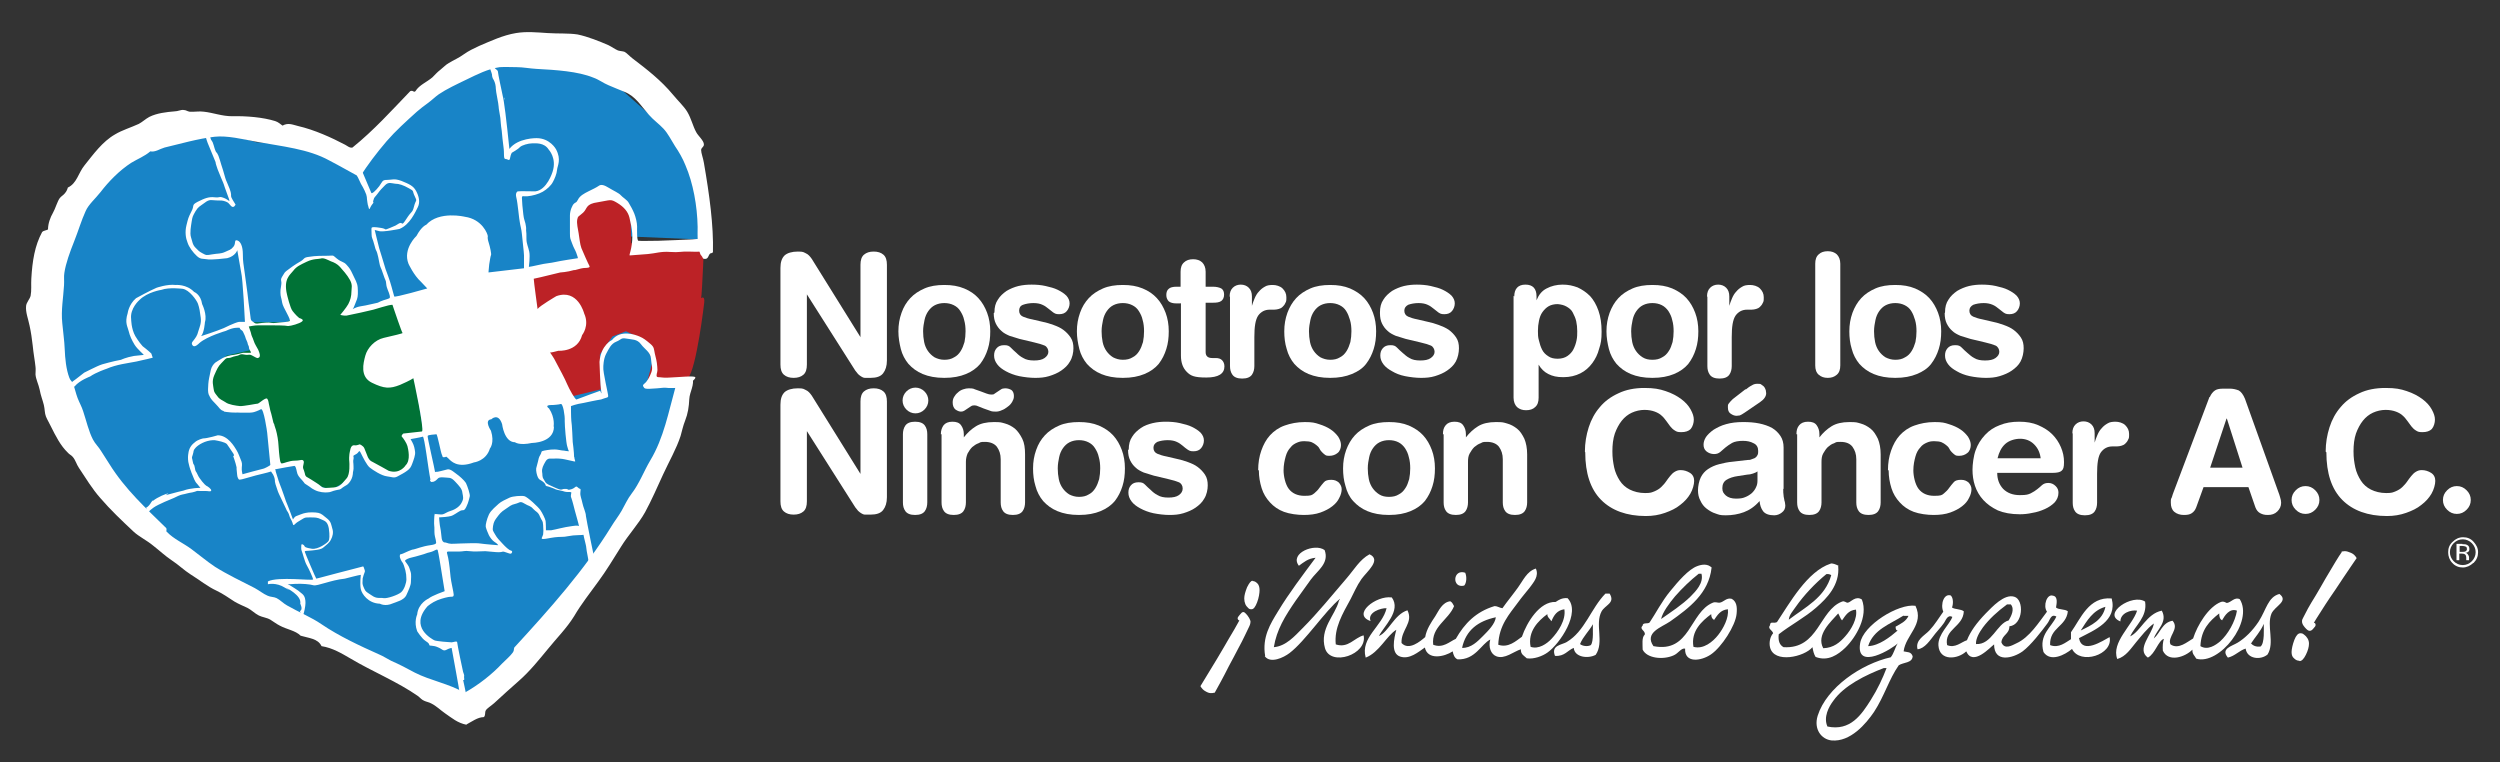 <?xml version="1.0" encoding="UTF-8"?>
<svg id="Layer_1" xmlns="http://www.w3.org/2000/svg" version="1.1" viewBox="0 0 718.5 219">
  <rect x="0" y="0" width="718.5" height="219" fill="#333333" stroke="none"/>
  <!-- Generator: Adobe Illustrator 29.0.1, SVG Export Plug-In . SVG Version: 2.1.0 Build 192)  -->
  <defs>
    <style>
      .st0 {
        fill-rule: evenodd;
      }

      .st0, .st1 {
        fill: #fff;
      }

      .st2 {
        fill: #007236;
      }

      .st3 {
        fill: #1884c7;
      }

      .st4 {
        fill: #bc2226;
      }
    </style>
  </defs>
  <g>
    <path class="st1" d="M224.3,77c0-1.7.4-2.8,1.2-3.6.8-.7,2.1-1.1,3.8-1.1s1.6.2,2.3.5c.7.3,1.2.9,1.7,1.6l14,22.5h0v-20.8c0-1.3.3-2.3,1-2.9.7-.6,1.6-.9,2.8-.9s2.1.3,2.8.9c.7.6,1,1.6,1,2.9v27.5c0,1.6-.4,2.8-1.1,3.7-.7.9-1.9,1.3-3.6,1.3s-1.2,0-1.6,0c-.4,0-.8-.2-1.1-.4-.3-.2-.6-.4-.9-.7-.2-.3-.5-.6-.8-1l-13.9-21.9h0v20.2c0,1.3-.3,2.3-1,2.9-.7.6-1.6.9-2.8.9s-2.1-.3-2.8-.9c-.7-.6-1-1.6-1-2.9v-27.8h0Z"/>
    <path class="st1" d="M258.2,95.2c0-1.9.3-3.6.9-5.3s1.4-3,2.5-4.2,2.5-2.1,4.1-2.8c1.6-.7,3.5-1,5.7-1s4,.3,5.7,1,3,1.6,4.1,2.8c1.1,1.2,1.9,2.6,2.5,4.2.6,1.6.9,3.4.9,5.3s-.2,3.5-.7,5.1c-.5,1.6-1.2,3-2.2,4.3-1,1.2-2.4,2.2-4.1,2.9-1.7.7-3.7,1.1-6.2,1.1s-4.5-.4-6.2-1.1-3-1.7-4.1-2.9c-1-1.2-1.8-2.7-2.2-4.3s-.7-3.3-.7-5.1ZM265.3,95.2c0,1.1.1,2.1.3,3.1.2,1,.6,1.9,1.1,2.6.5.7,1.1,1.3,1.9,1.8.8.4,1.7.7,2.8.7s2-.2,2.8-.7c.8-.4,1.4-1,1.9-1.8s.8-1.6,1.1-2.6c.2-1,.3-2,.3-3.1s-.1-2.2-.4-3.2c-.2-1-.6-1.8-1.1-2.6s-1.1-1.3-1.9-1.7c-.8-.4-1.7-.6-2.7-.6s-1.9.2-2.7.6c-.8.4-1.4,1-1.9,1.7s-.9,1.6-1.1,2.6c-.2,1-.4,2-.4,3.2Z"/>
    <path class="st1" d="M285.8,89.8c0-1.5.3-2.7,1-3.7.6-1,1.5-1.8,2.5-2.5,1-.6,2.2-1.1,3.4-1.4,1.3-.3,2.5-.4,3.8-.4s2.7.1,4,.4c1.3.3,2.5.6,3.5,1.1,1,.5,1.8,1,2.5,1.7.6.7.9,1.4.9,2.2s-.3,1.6-.8,2.2c-.5.6-1.2.9-2.2.9s-1.2-.2-1.7-.5c-.4-.3-.9-.7-1.4-1.1-.5-.4-1-.8-1.7-1.1-.6-.3-1.5-.5-2.6-.5s-2.2.2-3,.5-1.1.9-1.1,1.7.4,1.4,1.1,1.7c.7.3,1.6.6,2.7.8l3,.7c1,.2,2,.5,3.1.9,1.1.4,2,.8,2.8,1.4.8.6,1.5,1.3,2.1,2.2.6.9.8,1.9.8,3.1s-.3,2.7-1,3.8c-.6,1.1-1.5,1.9-2.5,2.6-1,.7-2.2,1.2-3.5,1.6s-2.6.5-4,.5-3.1-.2-4.6-.5c-1.4-.3-2.7-.8-3.8-1.4-1.1-.6-1.9-1.2-2.5-2-.6-.8-.9-1.6-.9-2.5s.2-1.5.7-2.1c.5-.6,1.2-.9,2.2-.9s1.4.2,1.9.7c.5.5,1,1,1.6,1.5.6.6,1.2,1.1,2,1.5.8.5,1.8.7,3.1.7s2.3-.2,3-.7c.7-.5,1.1-1.1,1.1-1.8s-.4-1.5-1.1-1.8-1.7-.6-3-.9l-4.2-1c-1-.3-2-.6-2.9-.9-.9-.4-1.7-.8-2.3-1.4-.7-.6-1.2-1.3-1.6-2.1-.4-.8-.6-1.8-.6-3Z"/>
    <path class="st1" d="M309.5,95.2c0-1.9.3-3.6.9-5.3s1.4-3,2.5-4.2,2.5-2.1,4.1-2.8c1.6-.7,3.5-1,5.7-1s4,.3,5.7,1,3,1.6,4.1,2.8c1.1,1.2,1.9,2.6,2.5,4.2.6,1.6.9,3.4.9,5.3s-.2,3.5-.7,5.1c-.5,1.6-1.2,3-2.2,4.3-1,1.2-2.4,2.2-4.1,2.9-1.7.7-3.7,1.1-6.2,1.1s-4.5-.4-6.2-1.1-3-1.7-4.1-2.9c-1-1.2-1.8-2.7-2.2-4.3s-.7-3.3-.7-5.1ZM316.6,95.2c0,1.1.1,2.1.3,3.1.2,1,.6,1.9,1.1,2.6.5.7,1.1,1.3,1.9,1.8.8.4,1.7.7,2.8.7s2-.2,2.8-.7c.8-.4,1.4-1,1.9-1.8s.8-1.6,1.1-2.6c.2-1,.3-2,.3-3.1s-.1-2.2-.4-3.2c-.2-1-.6-1.8-1.1-2.6s-1.1-1.3-1.9-1.7c-.8-.4-1.7-.6-2.7-.6s-1.9.2-2.7.6c-.8.4-1.4,1-1.9,1.7s-.9,1.6-1.1,2.6c-.2,1-.4,2-.4,3.2Z"/>
    <path class="st1" d="M339.3,87.2h-1.2c-1,0-1.7-.2-2.2-.6-.4-.4-.7-1-.7-1.8s.2-1.4.7-1.8c.4-.4,1.2-.6,2.2-.6h1.2v-4.3c0-1.2.3-2.1,1-2.7.6-.6,1.5-.9,2.6-.9s1.9.3,2.6.9c.6.6,1,1.5,1,2.7v4.3h2.1c1,0,1.8.2,2.4.5.6.4.8,1,.8,1.8s-.3,1.4-.8,1.8c-.6.4-1.3.5-2.4.5h-2.1v14.2c0,1.1.6,1.7,1.9,1.7h1c.8,0,1.4.2,1.8.6.4.4.7,1,.7,1.8,0,2.1-1.7,3.2-5.2,3.2s-4.5-.5-5.6-1.6c-1.1-1.1-1.7-2.6-1.7-4.7v-15.1Z"/>
    <path class="st1" d="M353.4,85.2c0-1.1.3-1.9.9-2.5.6-.6,1.4-.9,2.3-.9s1.7.3,2.3.9c.6.6.9,1.4.9,2.5v2.7h0c.2-.7.5-1.5.8-2.2.3-.7.7-1.4,1.2-1.9.5-.6,1-1,1.7-1.4.6-.4,1.4-.5,2.3-.5s2.1.3,2.8,1c.7.7,1.1,1.5,1.1,2.5s0,1.2-.3,1.7c-.2.5-.5.8-.8,1.1-.3.3-.7.5-1.1.6-.4.1-.8.2-1.3.2h-1.3c-1.4,0-2.5.6-3.3,1.7-.8,1.2-1.1,3.2-1.1,6.2v8.3c0,.9-.2,1.8-.7,2.5-.5.7-1.4,1.1-2.8,1.1s-2.3-.4-2.8-1.1c-.5-.7-.7-1.5-.7-2.5v-19.9h0Z"/>
    <path class="st1" d="M369.1,95.2c0-1.9.3-3.6.9-5.3.6-1.6,1.4-3,2.5-4.2s2.5-2.1,4.1-2.8c1.6-.7,3.5-1,5.7-1s4,.3,5.7,1c1.6.7,3,1.6,4.1,2.8,1.1,1.2,1.9,2.6,2.5,4.2.6,1.6.9,3.4.9,5.3s-.2,3.5-.7,5.1c-.5,1.6-1.2,3-2.2,4.3s-2.4,2.2-4.1,2.9c-1.7.7-3.7,1.1-6.2,1.1s-4.5-.4-6.2-1.1-3-1.7-4.1-2.9c-1-1.2-1.8-2.7-2.2-4.3-.5-1.6-.7-3.3-.7-5.1ZM376.2,95.2c0,1.1.1,2.1.3,3.1.2,1,.6,1.9,1.1,2.6.5.7,1.1,1.3,1.9,1.8.8.4,1.7.7,2.8.7s2-.2,2.8-.7c.8-.4,1.4-1,1.9-1.8s.8-1.6,1.1-2.6c.2-1,.3-2,.3-3.1s-.1-2.2-.4-3.2-.6-1.8-1.1-2.6-1.1-1.3-1.9-1.7c-.8-.4-1.7-.6-2.7-.6s-1.9.2-2.7.6c-.8.4-1.4,1-1.9,1.7-.5.7-.9,1.6-1.1,2.6-.2,1-.4,2-.4,3.2Z"/>
    <path class="st1" d="M396.6,89.8c0-1.5.3-2.7,1-3.7.6-1,1.5-1.8,2.5-2.5,1-.6,2.2-1.1,3.4-1.4,1.3-.3,2.5-.4,3.7-.4s2.7.1,4,.4c1.3.3,2.5.6,3.5,1.1,1,.5,1.8,1,2.5,1.7.6.7.9,1.4.9,2.2s-.3,1.6-.8,2.2c-.5.6-1.2.9-2.2.9s-1.2-.2-1.7-.5c-.4-.3-.9-.7-1.4-1.1-.5-.4-1-.8-1.7-1.1-.6-.3-1.5-.5-2.6-.5s-2.2.2-3,.5c-.7.4-1.1.9-1.1,1.7s.4,1.4,1.1,1.7c.7.3,1.6.6,2.7.8l3,.7c1,.2,2,.5,3.1.9,1.1.4,2,.8,2.9,1.4.8.6,1.5,1.3,2.1,2.2.6.9.8,1.9.8,3.1s-.3,2.7-.9,3.8-1.5,1.9-2.5,2.6c-1,.7-2.2,1.2-3.5,1.6s-2.6.5-4,.5-3.1-.2-4.6-.5-2.7-.8-3.7-1.4c-1.1-.6-1.9-1.2-2.5-2-.6-.8-.9-1.6-.9-2.5s.2-1.5.7-2.1c.5-.6,1.2-.9,2.2-.9s1.4.2,1.9.7c.5.5,1,1,1.6,1.5s1.2,1.1,2,1.5c.8.5,1.8.7,3.1.7s2.3-.2,3-.7c.7-.5,1.1-1.1,1.1-1.8s-.4-1.5-1.1-1.8c-.7-.3-1.7-.6-3-.9l-4.2-1c-1-.3-2-.6-2.9-.9-.9-.4-1.7-.8-2.3-1.4-.7-.6-1.2-1.3-1.6-2.1-.4-.8-.6-1.8-.6-3Z"/>
    <path class="st1" d="M435.2,85.2c0-2.2,1.1-3.4,3.2-3.4s3.2,1.1,3.2,3.4v1.1h0c.6-1.5,1.5-2.7,2.9-3.4,1.3-.7,2.9-1.1,4.6-1.1s2.9.3,4.3.8c1.3.6,2.5,1.4,3.6,2.5,1,1.1,1.8,2.5,2.4,4.2.6,1.7.9,3.7.9,6s-.2,3.4-.7,4.9c-.4,1.6-1.1,3-2,4.2-.9,1.2-2,2.2-3.4,2.9-1.4.7-3,1.1-4.9,1.1s-3.1-.3-4.3-.9c-1.2-.6-2.1-1.5-2.8-2.7h0v9.5c0,1.2-.3,2.1-1,2.7-.6.6-1.5.9-2.6.9s-1.9-.3-2.6-.9c-.6-.6-1-1.5-1-2.7v-29.3h0ZM453.3,95.2c0-1-.1-2-.3-2.9-.2-.9-.6-1.7-1-2.5s-1.1-1.3-1.8-1.7c-.7-.4-1.5-.6-2.5-.7-1,0-1.9.2-2.6.6-.7.4-1.3,1-1.8,1.7-.5.7-.8,1.5-1,2.5-.2.9-.3,1.9-.3,2.9s0,1.8.3,2.8c.2.9.5,1.8.9,2.6.4.8,1,1.4,1.8,1.9.7.5,1.6.7,2.7.7s2.1-.3,2.8-.8c.7-.5,1.3-1.1,1.7-1.9.4-.8.7-1.6.9-2.6.2-.9.2-1.8.2-2.7Z"/>
    <path class="st1" d="M461.7,95.2c0-1.9.3-3.6.9-5.3.6-1.6,1.4-3,2.5-4.2,1.1-1.2,2.5-2.1,4.1-2.8,1.6-.7,3.5-1,5.7-1s4,.3,5.7,1c1.6.7,3,1.6,4.1,2.8,1.1,1.2,1.9,2.6,2.5,4.2.6,1.6.9,3.4.9,5.3s-.2,3.5-.7,5.1-1.2,3-2.2,4.3c-1,1.2-2.4,2.2-4.1,2.9-1.7.7-3.7,1.1-6.2,1.1s-4.5-.4-6.2-1.1-3-1.7-4.1-2.9c-1-1.2-1.8-2.7-2.2-4.3s-.7-3.3-.7-5.1ZM468.8,95.2c0,1.1.1,2.1.3,3.1.2,1,.6,1.9,1.1,2.6.5.7,1.1,1.3,1.9,1.8s1.7.7,2.8.7,2-.2,2.8-.7c.8-.4,1.4-1,1.9-1.8.5-.7.8-1.6,1.1-2.6.2-1,.3-2,.3-3.1s-.1-2.2-.4-3.2c-.2-1-.6-1.8-1.1-2.6-.5-.7-1.1-1.3-1.9-1.7-.8-.4-1.7-.6-2.7-.6s-1.9.2-2.7.6c-.8.4-1.4,1-1.9,1.7-.5.7-.9,1.6-1.1,2.6-.2,1-.4,2-.4,3.2Z"/>
    <path class="st1" d="M490.6,85.2c0-1.1.3-1.9.9-2.5.6-.6,1.4-.9,2.3-.9s1.7.3,2.3.9c.6.6.9,1.4.9,2.5v2.7h0c.2-.7.5-1.5.8-2.2.3-.7.7-1.4,1.2-1.9.5-.6,1-1,1.7-1.4.6-.4,1.4-.5,2.3-.5s2.1.3,2.8,1c.7.7,1.1,1.5,1.1,2.5s0,1.2-.3,1.7c-.2.5-.5.8-.8,1.1-.3.3-.7.5-1.1.6-.4.1-.8.2-1.3.2h-1.3c-1.4,0-2.5.6-3.3,1.7-.8,1.2-1.1,3.2-1.1,6.2v8.3c0,.9-.2,1.8-.7,2.5-.5.7-1.4,1.1-2.8,1.1s-2.3-.4-2.8-1.1c-.5-.7-.7-1.5-.7-2.5v-19.9h0Z"/>
    <path class="st1" d="M521.7,75.8c0-1.2.3-2.1,1-2.7.6-.6,1.5-.9,2.6-.9s1.9.3,2.6.9c.6.6,1,1.5,1,2.7v29.2c0,1.2-.3,2.1-1,2.7-.7.6-1.5.9-2.6.9s-1.9-.3-2.6-.9c-.7-.6-1-1.5-1-2.7v-29.2Z"/>
    <path class="st1" d="M531.5,95.2c0-1.9.3-3.6.9-5.3.6-1.6,1.4-3,2.5-4.2s2.5-2.1,4.1-2.8c1.6-.7,3.5-1,5.7-1s4,.3,5.7,1c1.6.7,3,1.6,4.1,2.8,1.1,1.2,1.9,2.6,2.5,4.2.6,1.6.9,3.4.9,5.3s-.2,3.5-.7,5.1c-.5,1.6-1.2,3-2.2,4.3s-2.4,2.2-4.1,2.9c-1.7.7-3.7,1.1-6.2,1.1s-4.5-.4-6.2-1.1-3-1.7-4.1-2.9c-1-1.2-1.8-2.7-2.2-4.3-.5-1.6-.7-3.3-.7-5.1ZM538.6,95.2c0,1.1.1,2.1.3,3.1.2,1,.6,1.9,1.1,2.6.5.7,1.1,1.3,1.9,1.8.8.4,1.7.7,2.8.7s2-.2,2.8-.7c.8-.4,1.4-1,1.9-1.8s.8-1.6,1.1-2.6c.2-1,.3-2,.3-3.1s-.1-2.2-.4-3.2-.6-1.8-1.1-2.6-1.1-1.3-1.9-1.7c-.8-.4-1.7-.6-2.7-.6s-1.9.2-2.7.6c-.8.4-1.4,1-1.9,1.7-.5.7-.9,1.6-1.1,2.6-.2,1-.4,2-.4,3.2Z"/>
    <path class="st1" d="M559,89.8c0-1.5.3-2.7,1-3.7.6-1,1.5-1.8,2.5-2.5,1-.6,2.2-1.1,3.4-1.4,1.3-.3,2.5-.4,3.7-.4s2.7.1,4,.4c1.3.3,2.5.6,3.5,1.1,1,.5,1.8,1,2.5,1.7.6.7.9,1.4.9,2.2s-.3,1.6-.8,2.2c-.5.6-1.2.9-2.2.9s-1.2-.2-1.7-.5c-.4-.3-.9-.7-1.4-1.1-.5-.4-1-.8-1.7-1.1-.7-.3-1.5-.5-2.6-.5s-2.2.2-3,.5c-.7.4-1.1.9-1.1,1.7s.4,1.4,1.1,1.7c.7.3,1.6.6,2.7.8l3,.7c1,.2,2,.5,3.1.9,1.1.4,2,.8,2.8,1.4.8.6,1.5,1.3,2.1,2.2.6.9.8,1.9.8,3.1s-.3,2.7-.9,3.8-1.5,1.9-2.5,2.6c-1,.7-2.2,1.2-3.5,1.6s-2.6.5-4,.5-3.2-.2-4.6-.5-2.7-.8-3.7-1.4c-1.1-.6-1.9-1.2-2.5-2-.6-.8-.9-1.6-.9-2.5s.2-1.5.7-2.1,1.2-.9,2.2-.9,1.4.2,1.9.7c.5.5,1,1,1.6,1.5s1.2,1.1,2,1.5c.8.5,1.8.7,3.1.7s2.3-.2,3-.7c.7-.5,1.1-1.1,1.1-1.8s-.4-1.5-1.1-1.8c-.7-.3-1.7-.6-3-.9l-4.2-1c-1-.3-2-.6-2.9-.9-.9-.4-1.7-.8-2.3-1.4-.7-.6-1.2-1.3-1.6-2.1-.4-.8-.6-1.8-.6-3Z"/>
    <path class="st1" d="M224.3,116.3c0-1.7.4-2.8,1.2-3.6.8-.7,2.1-1.1,3.8-1.1s1.6.2,2.3.5c.7.3,1.2.9,1.7,1.6l14,22.5h0v-20.8c0-1.3.3-2.3,1-2.9.7-.6,1.6-.9,2.8-.9s2.1.3,2.8.9c.7.6,1,1.6,1,2.9v27.5c0,1.6-.4,2.8-1.1,3.7-.7.9-1.9,1.3-3.6,1.3s-1.2,0-1.6,0c-.4,0-.8-.2-1.1-.4-.3-.2-.6-.4-.9-.7-.2-.3-.5-.6-.8-1l-13.9-21.9h0v20.2c0,1.3-.3,2.3-1,2.9-.7.6-1.6.9-2.8.9s-2.1-.3-2.8-.9c-.7-.6-1-1.6-1-2.9v-27.8h0Z"/>
    <path class="st1" d="M259.4,115.1c0-1,.4-1.9,1.1-2.6.7-.7,1.6-1.1,2.6-1.1s1.9.4,2.6,1.1c.7.7,1.1,1.6,1.1,2.6s-.4,1.9-1.1,2.6c-.7.7-1.6,1.1-2.6,1.1s-1.9-.4-2.6-1.1c-.7-.7-1.1-1.6-1.1-2.6ZM259.5,124.8c0-.9.2-1.8.7-2.5.5-.7,1.4-1.1,2.8-1.1s2.3.4,2.8,1.1c.5.7.7,1.5.7,2.5v19.6c0,.9-.2,1.8-.7,2.5s-1.4,1.1-2.8,1.1-2.3-.4-2.8-1.1-.7-1.5-.7-2.5v-19.6Z"/>
    <path class="st1" d="M270.4,124.8c0-1.1.3-1.9.8-2.6.5-.6,1.3-1,2.5-1s2,.3,2.5,1c.5.7.8,1.5.8,2.6v.9h0c1-1.3,2.2-2.4,3.5-3.2,1.3-.8,3-1.2,5.1-1.2s2.1.1,3.2.4,2,.8,2.9,1.5c.8.7,1.5,1.7,2.1,2.9s.8,2.7.8,4.5v13.8c0,.9-.2,1.8-.7,2.5s-1.4,1.1-2.8,1.1-2.3-.4-2.8-1.1-.7-1.5-.7-2.5v-12.4c0-1.5-.4-2.6-1.1-3.6-.7-.9-1.9-1.4-3.4-1.4s-1.2.1-1.9.4c-.6.2-1.2.6-1.8,1.1-.5.5-.9,1.1-1.3,1.8-.3.7-.5,1.5-.5,2.4v11.7c0,.9-.2,1.8-.7,2.5-.5.7-1.4,1.1-2.8,1.1s-2.3-.4-2.8-1.1-.7-1.5-.7-2.5v-19.6h0ZM273.8,115.7c0-.6.1-1.1.4-1.6.3-.5.6-.9,1.1-1.3.4-.4.9-.7,1.5-.9s1.1-.3,1.6-.3,1.3,0,1.8.3c.6.2,1.1.4,1.7.6.6.2,1.1.4,1.6.6.5.2,1,.3,1.4.3s.7,0,1-.3c.3-.2.6-.4.9-.6.3-.2.6-.4.9-.6.3-.2.7-.3,1.2-.3.7,0,1.3.2,1.8.5.4.3.7.9.7,1.7s-.2,1.1-.5,1.7c-.3.5-.7,1-1.3,1.4-.5.4-1.1.8-1.7,1-.6.3-1.2.4-1.7.4s-1.2,0-1.8-.3c-.6-.2-1.1-.4-1.7-.6-.5-.2-1-.4-1.5-.6-.4-.2-.8-.3-1.1-.3s-.7,0-1.1.3c-.3.2-.6.4-.9.6-.3.2-.6.4-.9.6-.3.2-.6.3-1,.3-.5,0-1-.2-1.6-.6-.5-.4-.8-1.1-.8-2Z"/>
    <path class="st1" d="M296.9,134.6c0-1.9.3-3.6.9-5.3s1.4-3,2.5-4.2c1.1-1.2,2.5-2.1,4.1-2.8,1.6-.7,3.5-1,5.7-1s4,.3,5.7,1c1.6.7,3,1.6,4.1,2.8,1.1,1.2,1.9,2.6,2.5,4.2.6,1.6.9,3.4.9,5.3s-.2,3.5-.7,5.1c-.5,1.6-1.2,3-2.2,4.3-1,1.2-2.4,2.2-4.1,2.9-1.7.7-3.7,1.1-6.2,1.1s-4.5-.4-6.2-1.1c-1.7-.7-3-1.7-4.1-2.9-1-1.2-1.8-2.7-2.2-4.3-.5-1.6-.7-3.3-.7-5.1ZM304,134.6c0,1.1.1,2.1.3,3.1.2,1,.6,1.9,1.1,2.6s1.1,1.3,1.9,1.8c.8.4,1.7.7,2.8.7s2-.2,2.8-.7c.8-.4,1.4-1,1.9-1.8s.8-1.6,1.1-2.6c.2-1,.3-2,.3-3.1s-.1-2.2-.4-3.2c-.2-1-.6-1.8-1.1-2.6s-1.1-1.3-1.9-1.7c-.8-.4-1.7-.6-2.7-.6s-1.9.2-2.7.6c-.8.4-1.4,1-1.9,1.7s-.9,1.6-1.1,2.6c-.2,1-.4,2-.4,3.2Z"/>
    <path class="st1" d="M324.4,129.2c0-1.5.3-2.7,1-3.7.6-1,1.5-1.8,2.5-2.5s2.2-1.1,3.4-1.4c1.3-.3,2.5-.4,3.8-.4s2.7.1,4,.4c1.3.3,2.5.6,3.5,1.1,1,.5,1.8,1,2.5,1.7.6.7.9,1.4.9,2.2s-.3,1.6-.8,2.2c-.5.6-1.2.9-2.2.9s-1.2-.2-1.7-.5-.9-.7-1.4-1.1c-.5-.4-1-.8-1.7-1.1-.6-.3-1.5-.5-2.6-.5s-2.2.2-3,.5c-.7.4-1.1.9-1.1,1.7s.4,1.4,1.1,1.7c.7.3,1.6.6,2.7.8l3,.7c1,.2,2,.5,3.1.9,1.1.4,2,.8,2.8,1.4.8.6,1.5,1.3,2.1,2.2.6.9.8,1.9.8,3.1s-.3,2.7-1,3.8c-.6,1.1-1.5,1.9-2.5,2.6-1,.7-2.2,1.2-3.5,1.6s-2.6.5-4,.5-3.1-.2-4.6-.5c-1.4-.3-2.7-.8-3.8-1.4-1.1-.6-1.9-1.2-2.5-2-.6-.8-.9-1.6-.9-2.5s.2-1.5.7-2.1c.5-.6,1.2-.9,2.2-.9s1.4.2,1.9.7c.5.5,1,1,1.6,1.5.6.6,1.2,1.1,2,1.5.8.5,1.8.7,3.1.7s2.3-.2,3-.7c.7-.5,1.1-1.1,1.1-1.9s-.4-1.5-1.1-1.8c-.7-.3-1.7-.6-3-.9l-4.2-1c-1-.3-2-.6-2.9-.9-.9-.4-1.7-.8-2.3-1.4-.7-.6-1.2-1.3-1.6-2.1-.4-.8-.6-1.8-.6-3Z"/>
    <path class="st1" d="M361.6,135.1c0-2,.3-3.9.9-5.6.6-1.7,1.4-3.2,2.5-4.4,1.1-1.2,2.5-2.2,4.2-2.8s3.6-1,5.8-1,2.9.2,4.1.6c1.3.4,2.4.9,3.3,1.5.9.6,1.6,1.3,2.2,2.1.5.8.8,1.6.8,2.4s-.3,1.8-1,2.3c-.6.5-1.4.8-2.3.8s-1-.1-1.3-.3-.6-.5-.9-.8-.5-.6-.7-1c-.2-.4-.5-.7-.9-1s-.8-.6-1.3-.8c-.5-.2-1.2-.3-2.1-.3s-1.4.1-2.1.4c-.7.3-1.4.7-1.9,1.4-.6.6-1.1,1.5-1.4,2.6s-.6,2.4-.6,4,.5,4,1.5,5.3c1,1.3,2.5,2,4.5,2s2.1-.2,2.8-.7c.6-.5,1.1-1,1.5-1.6.4-.6.9-1.1,1.3-1.6.4-.5,1.1-.7,2.1-.7s1.6.3,2.2.8c.5.6.8,1.2.8,1.9s-.2,1.6-.7,2.5c-.4.9-1.1,1.7-2,2.4s-2,1.3-3.4,1.8c-1.4.5-3,.7-4.8.7s-4.1-.3-5.7-.9c-1.6-.6-2.9-1.5-4-2.7-1.1-1.2-1.9-2.5-2.4-4.1-.5-1.6-.8-3.3-.8-5.1Z"/>
    <path class="st1" d="M386,134.6c0-1.9.3-3.6.9-5.3.6-1.6,1.4-3,2.5-4.2,1.1-1.2,2.5-2.1,4.1-2.8s3.5-1,5.7-1,4,.3,5.7,1c1.6.7,3,1.6,4.1,2.8,1.1,1.2,1.9,2.6,2.5,4.2s.9,3.4.9,5.3-.2,3.5-.7,5.1c-.5,1.6-1.2,3-2.2,4.3-1,1.2-2.4,2.2-4.1,2.9-1.7.7-3.7,1.1-6.2,1.1s-4.5-.4-6.2-1.1-3-1.7-4.1-2.9-1.8-2.7-2.2-4.3c-.5-1.6-.7-3.3-.7-5.1ZM393.1,134.6c0,1.1.1,2.1.3,3.1.2,1,.6,1.9,1.1,2.6.5.7,1.1,1.3,1.9,1.8s1.7.7,2.8.7,2-.2,2.8-.7c.8-.4,1.4-1,1.9-1.8.5-.7.8-1.6,1.1-2.6.2-1,.3-2,.3-3.1s-.1-2.2-.4-3.2c-.2-1-.6-1.8-1.1-2.6-.5-.7-1.1-1.3-1.9-1.7-.8-.4-1.7-.6-2.7-.6s-1.9.2-2.7.6c-.8.4-1.4,1-1.9,1.7-.5.7-.9,1.6-1.1,2.6-.2,1-.4,2-.4,3.2Z"/>
    <path class="st1" d="M414.7,124.8c0-1.1.2-1.9.8-2.6.5-.6,1.3-1,2.5-1s2,.3,2.5,1c.5.7.8,1.5.8,2.6v.9h0c1-1.3,2.2-2.4,3.5-3.2,1.3-.8,3-1.2,5.1-1.2s2.1.1,3.2.4c1.1.3,2,.8,2.9,1.5s1.5,1.7,2.1,2.9c.5,1.2.8,2.7.8,4.5v13.8c0,.9-.2,1.8-.7,2.5s-1.4,1.1-2.8,1.1-2.3-.4-2.8-1.1-.7-1.5-.7-2.5v-12.4c0-1.5-.4-2.6-1.1-3.6-.7-.9-1.9-1.4-3.4-1.4s-1.2.1-1.9.4c-.6.2-1.2.6-1.8,1.1-.5.5-.9,1.1-1.3,1.8s-.5,1.5-.5,2.4v11.7c0,.9-.2,1.8-.7,2.5s-1.4,1.1-2.8,1.1-2.3-.4-2.8-1.1c-.5-.7-.7-1.5-.7-2.5v-19.6h0Z"/>
    <path class="st1" d="M455.5,129.8c0-2.5.4-4.8,1.1-7s1.8-4.2,3.2-5.8c1.4-1.7,3.2-3,5.4-4,2.1-1,4.6-1.5,7.4-1.5s4.3.3,6.1.9c1.8.6,3.3,1.4,4.5,2.3s2.1,1.9,2.7,3c.6,1.1.9,2,.9,2.9s-.3,2-.9,2.7c-.6.6-1.5.9-2.7.9s-1.4-.2-1.9-.5c-.5-.3-.9-.7-1.3-1.2-.4-.5-.7-1-1.1-1.5s-.8-1.1-1.3-1.5c-.5-.5-1.2-.9-2-1.2-.8-.3-1.8-.5-3-.5s-2.5.3-3.6.8-2.1,1.3-2.9,2.3c-.8,1-1.5,2.3-2,3.7-.5,1.5-.7,3.2-.7,5.1s.2,3.1.5,4.6c.3,1.4.9,2.7,1.6,3.8.7,1.1,1.7,2,2.9,2.6,1.2.6,2.7,1,4.4,1s1.9-.2,2.7-.5c.7-.3,1.4-.7,1.9-1.2s1-1,1.4-1.6c.4-.6.8-1.1,1.2-1.6.4-.5.8-.9,1.3-1.2.5-.3,1-.5,1.7-.5,1,0,1.9.3,2.7.8.8.5,1.2,1.3,1.2,2.3s-.4,2.5-1.1,3.7c-.7,1.2-1.7,2.3-2.9,3.2-1.2,1-2.7,1.7-4.4,2.3s-3.5.9-5.5.9c-5.5,0-9.8-1.6-12.8-4.6-3.1-3.1-4.6-7.7-4.6-13.7Z"/>
    <path class="st1" d="M512.5,140.5c0,.7,0,1.4.1,1.9,0,.5.2.9.2,1.2,0,.3.2.6.2.9,0,.2.1.5.1.8,0,.8-.3,1.5-1,2-.6.5-1.4.8-2.2.8-1.5,0-2.6-.4-3.2-1.2-.6-.8-.9-1.8-1-2.9-1.4,1.6-2.9,2.6-4.5,3.2-1.6.6-3.4.9-5.2.9s-2-.2-2.9-.5c-1-.3-1.8-.8-2.6-1.4-.8-.6-1.4-1.4-1.8-2.3-.5-.9-.7-1.9-.7-3s.3-2.7.8-3.7,1.2-1.8,2.1-2.4,2-1.1,3.2-1.4c1.2-.3,2.5-.6,3.8-.7l4.3-.5c.4,0,.8,0,1.2-.2s.7-.2,1-.4c.3-.2.5-.4.7-.8s.2-.7.2-1.2c0-1-.4-1.8-1.3-2.2-.9-.5-1.9-.7-3.1-.7s-2.4.2-3.1.6c-.7.4-1.4.9-1.9,1.3s-1,.9-1.5,1.3c-.5.4-1,.6-1.8.6s-1.6-.3-2.2-.8c-.6-.5-.8-1.2-.8-1.9s.2-1.4.7-2.2c.5-.7,1.2-1.4,2.2-2.1,1-.6,2.1-1.2,3.6-1.6,1.4-.4,3-.6,4.8-.6s3.2.1,4.7.4c1.4.3,2.6.7,3.7,1.3,1,.6,1.8,1.4,2.4,2.3.6.9.9,2,.9,3.3v11.9h0ZM505.3,135.3c-.4.4-.9.6-1.5.8-.6.2-1.1.3-1.6.3l-2.6.4c-1.5.2-2.6.6-3.4,1.1-.8.5-1.2,1.3-1.2,2.4s.4,1.5,1,2.1c.7.6,1.7.9,2.9.9s1.9-.1,2.6-.4c.8-.3,1.4-.7,2-1.2.5-.5.9-1,1.2-1.7.3-.6.4-1.2.4-1.9v-2.8ZM501.8,111.9c.5-.4,1-.8,1.6-1.1.6-.4,1.1-.5,1.7-.5s.9,0,1.2.3c.3.2.6.4.8.7.2.3.3.6.4.9,0,.3.1.6.1.8,0,.9-.6,1.8-1.8,2.6l-4.4,3c-.6.4-1.1.7-1.4.8-.3,0-.6.1-.9.1-.6,0-1.1-.2-1.7-.6-.6-.4-.8-1-.8-1.8s0-.8.3-1.2c.2-.3.6-.7,1.1-1.2l3.6-2.8Z"/>
    <path class="st1" d="M516.3,124.8c0-1.1.2-1.9.8-2.6.5-.6,1.3-1,2.5-1s2,.3,2.5,1c.5.7.8,1.5.8,2.6v.9h0c1-1.3,2.2-2.4,3.5-3.2,1.3-.8,3-1.2,5.1-1.2s2.1.1,3.2.4c1.1.3,2,.8,2.9,1.5s1.5,1.7,2.1,2.9c.5,1.2.8,2.7.8,4.5v13.8c0,.9-.2,1.8-.7,2.5s-1.4,1.1-2.8,1.1-2.3-.4-2.8-1.1-.7-1.5-.7-2.5v-12.4c0-1.5-.4-2.6-1.1-3.6-.7-.9-1.8-1.4-3.4-1.4s-1.2.1-1.9.4c-.7.2-1.2.6-1.8,1.1-.5.5-.9,1.1-1.3,1.8s-.5,1.5-.5,2.4v11.7c0,.9-.2,1.8-.7,2.5s-1.4,1.1-2.8,1.1-2.3-.4-2.8-1.1c-.5-.7-.7-1.5-.7-2.5v-19.6h0Z"/>
    <path class="st1" d="M542.6,135.1c0-2,.3-3.9.9-5.6.6-1.7,1.4-3.2,2.5-4.4,1.1-1.2,2.5-2.2,4.2-2.8s3.6-1,5.8-1,2.9.2,4.1.6c1.3.4,2.4.9,3.3,1.5.9.6,1.6,1.3,2.2,2.1.5.8.8,1.6.8,2.4s-.3,1.8-1,2.3c-.6.5-1.4.8-2.3.8s-1-.1-1.3-.3-.6-.5-.9-.8-.5-.6-.7-1c-.2-.4-.5-.7-.9-1s-.8-.6-1.3-.8c-.5-.2-1.2-.3-2.1-.3s-1.4.1-2.1.4c-.7.3-1.4.7-1.9,1.4-.6.6-1.1,1.5-1.4,2.6s-.6,2.4-.6,4,.5,4,1.5,5.3c1,1.3,2.5,2,4.5,2s2.2-.2,2.8-.7c.6-.5,1.1-1,1.5-1.6.4-.6.9-1.1,1.3-1.6.4-.5,1.1-.7,2.1-.7s1.6.3,2.2.8c.5.6.8,1.2.8,1.9s-.2,1.6-.7,2.5c-.4.9-1.1,1.7-2,2.4s-2,1.3-3.4,1.8c-1.4.5-3,.7-4.8.7s-4.1-.3-5.7-.9c-1.6-.6-2.9-1.5-4-2.7-1.1-1.2-1.9-2.5-2.4-4.1-.5-1.6-.8-3.3-.8-5.1Z"/>
    <path class="st1" d="M574,135.9c0,1.9.6,3.4,1.7,4.6,1.2,1.2,2.8,1.8,4.8,1.8s2.4-.2,3.1-.5c.8-.4,1.4-.8,1.9-1.2.5-.4,1-.8,1.4-1.2.5-.4,1-.6,1.8-.6s1.5.3,2.1.9c.6.6.8,1.2.8,1.9,0,1.1-.4,2-1.1,2.8-.8.8-1.7,1.4-2.8,1.9-1.1.5-2.3.9-3.6,1.1-1.3.3-2.5.4-3.6.4-2.5,0-4.6-.4-6.3-1.1-1.7-.8-3.1-1.8-4.2-3-1.1-1.2-1.9-2.6-2.4-4.1-.5-1.5-.7-3.1-.7-4.6s.3-4,.9-5.6c.6-1.7,1.5-3.1,2.7-4.4s2.6-2.2,4.2-2.8c1.7-.7,3.5-1,5.6-1s3.9.3,5.5,1c1.6.7,2.9,1.5,4,2.6,1.1,1.1,1.9,2.3,2.5,3.7s.9,2.8.9,4.3-.2,2.1-.7,2.5c-.4.4-1.3.6-2.5.6h-16.1ZM586.5,131.8c-.2-1.7-.8-3-1.9-4.1-1.1-1.1-2.5-1.6-4-1.6s-3.2.5-4.3,1.5c-1.1,1-1.8,2.4-2.2,4.1h12.5Z"/>
    <path class="st1" d="M595.6,124.5c0-1.1.3-1.9.9-2.5.6-.6,1.4-.9,2.3-.9s1.7.3,2.3.9c.6.6.9,1.4.9,2.5v2.7h0c.2-.7.5-1.5.8-2.2.3-.7.7-1.4,1.2-1.9.5-.6,1-1,1.7-1.4.6-.4,1.4-.5,2.3-.5s2.1.3,2.8,1c.7.7,1.1,1.5,1.1,2.5s0,1.2-.3,1.7c-.2.5-.5.8-.8,1.1-.3.3-.7.5-1.1.6-.4.1-.8.2-1.3.2h-1.3c-1.4,0-2.5.6-3.3,1.7s-1.1,3.2-1.1,6.2v8.3c0,.9-.2,1.8-.7,2.5-.5.7-1.4,1.1-2.8,1.1s-2.3-.4-2.8-1.1c-.5-.7-.7-1.5-.7-2.5v-19.9h0Z"/>
    <path class="st1" d="M635.1,114.1c.4-.9.9-1.5,1.5-1.9.6-.4,1.4-.5,2.4-.5h1.9c.9,0,1.7.2,2.5.5.7.4,1.3,1.2,1.8,2.4l9.6,26.8c.2.4.3.9.5,1.5.2.6.3,1.1.3,1.6,0,1-.4,1.8-1.1,2.5s-1.6,1-2.7,1-1.6-.2-2.2-.5-1.1-.9-1.4-1.7l-2-5.8h-12.9l-2.1,5.8c-.3.8-.7,1.3-1.3,1.7s-1.3.5-2.3.5-2-.3-2.7-.9-1-1.5-1-2.6,0-1,.3-1.6c.2-.6.3-1.1.5-1.5l10.3-27.3ZM639.9,120.3h0l-4.7,14.1h9.3l-4.5-14.1Z"/>
    <path class="st1" d="M658.6,143.7c0-1.1.4-2,1.2-2.8s1.7-1.2,2.8-1.2,2,.4,2.8,1.2,1.2,1.7,1.2,2.8-.4,2-1.2,2.8c-.8.8-1.7,1.2-2.8,1.2s-2-.4-2.8-1.2c-.8-.8-1.2-1.7-1.2-2.8Z"/>
    <path class="st1" d="M668.4,129.8c0-2.5.4-4.8,1.1-7s1.8-4.2,3.2-5.8c1.4-1.7,3.2-3,5.4-4,2.1-1,4.6-1.5,7.5-1.5s4.3.3,6.1.9c1.8.6,3.3,1.4,4.5,2.3s2.1,1.9,2.7,3,.9,2,.9,2.9-.3,2-.9,2.7c-.6.6-1.5.9-2.7.9s-1.4-.2-1.9-.5c-.5-.3-.9-.7-1.3-1.2-.4-.5-.7-1-1.1-1.5s-.8-1.1-1.3-1.5c-.5-.5-1.2-.9-2-1.2-.8-.3-1.8-.5-3-.5s-2.5.3-3.6.8c-1.1.5-2.1,1.3-2.9,2.3-.8,1-1.5,2.3-2,3.7-.5,1.5-.7,3.2-.7,5.1s.2,3.1.5,4.6c.3,1.4.9,2.7,1.6,3.8.7,1.1,1.7,2,2.9,2.6,1.2.6,2.7,1,4.4,1s1.9-.2,2.7-.5c.7-.3,1.4-.7,1.9-1.2s1-1,1.4-1.6c.4-.6.8-1.1,1.2-1.6.4-.5.8-.9,1.3-1.2.5-.3,1-.5,1.7-.5,1,0,1.9.3,2.7.8.8.5,1.2,1.3,1.2,2.3s-.4,2.5-1.1,3.7-1.7,2.3-2.9,3.2c-1.2,1-2.7,1.7-4.4,2.3-1.7.6-3.5.9-5.5.9-5.5,0-9.8-1.6-12.8-4.6-3.1-3.1-4.6-7.7-4.6-13.7Z"/>
    <path class="st1" d="M702.1,143.7c0-1.1.4-2,1.2-2.8s1.7-1.2,2.8-1.2,2,.4,2.8,1.2,1.2,1.7,1.2,2.8-.4,2-1.2,2.8c-.8.8-1.7,1.2-2.8,1.2s-2-.4-2.8-1.2c-.8-.8-1.2-1.7-1.2-2.8Z"/>
  </g>
  <g>
    <path class="st1" d="M348.9,199.1c-.3.1-.6.1-.9.1-.5,0-1-.2-1.5-.5-.6-.3-1.1-.8-1.5-1.5,1.8-3,3.4-5.6,4.8-7.9,1.3-2.2,2.5-4.2,3.4-5.8,1-1.6,2-3.4,3-5.2-.3,0-.5-.3-.5-.6s.2-.5.6-1c.4-.5.7-.8,1-.8s.5.2.8.5c.3.3.6.7.9,1.2.2.4.4.8.4,1.1s-.1.8-.4,1.4c-.3.6-.7,1.5-1.2,2.5-.5,1.1-1.2,2.4-2,3.9-.8,1.6-1.7,3.2-2.6,4.9-1.7,3.4-3.1,5.9-4.1,7.7ZM360,167c.5,0,.9.2,1.4.7.4.4.6,1.1.6,1.9s-.2,2.2-.7,3.5c-.5,1.3-1,2-1.6,2s-.7-.1-1-.4c-.3-.3-.6-.6-.8-1.1-.2-.5-.3-1-.3-1.6,0-.9.3-1.9.8-3.2.6-1.2,1.1-1.9,1.6-1.9Z"/>
    <path class="st1" d="M660.8,189.9c-.5,0-1-.2-1.5-.7-.5-.4-.7-1-.7-1.8s.3-2.2.8-3.5c.5-1.3,1.1-1.9,1.7-1.9s.7.1,1.1.4c.4.3.7.6,1,1.1.3.5.4,1,.4,1.5,0,.9-.3,2-.9,3.2-.6,1.2-1.2,1.8-1.8,1.8ZM673,158.5c.3,0,.7-.1.9-.1.5,0,1.1.2,1.8.5.7.3,1.2.8,1.6,1.5-.8,1.1-2,3-3.8,5.6-1.7,2.6-3,4.5-3.9,5.8-.9,1.3-1.7,2.6-2.6,4-.9,1.4-1.6,2.5-2,3.2.3,0,.5.2.5.6s-.2.5-.6,1c-.4.5-.7.7-1.1.7s-.8-.3-1.4-1c-.6-.7-.8-1.2-.8-1.7s.1-.6.4-1.2c.3-.6.7-1.4,1.3-2.5.6-1.1,1.4-2.4,2.2-3.7.8-1.4,1.8-3,2.9-5,2.3-3.9,3.8-6.4,4.6-7.5Z"/>
    <g>
      <g>
        <path class="st0" d="M363.6,188.5c-.9-5.4,1.5-9.2,3.7-12.8,3.2-5.3,7.1-10.4,10.8-15.4-2.2.2-3.4,1.3-4.8,2.3-2.8-3.6,4.6-6.6,7.4-4.5,1.4,3.8-2.1,5.9-4,8.5-1.6,2.2-3.1,4.3-4.3,6-3.1,4.5-5.5,8.4-6.3,13.4,3.5-.3,6-3.2,8.2-5.4,4.5-4.5,8.5-9.5,12.8-14.5,2-2.3,3.7-5.3,6.5-6.8,3.5,1.6-.7,4.9-2.3,7.1-1.4,2-2.2,4-3.1,5.7-2.4,4.4-4.8,8.4-4.3,13.1,3.6,1.2,5.3-1.9,8-2.6,1.2,5.5-9.5,9.1-11.1,3.7-1.6-5.6,2.9-9.4,4-13.6,0-.2.3-.3.3-.6-4.3,3.5-9.9,12.1-14.5,15.6-1.7,1.3-5.5,3.1-7.1.9Z"/>
        <path class="st0" d="M491.9,163.2c-.8,7.3-6.4,11.5-11.9,15.4-2.5,1.7-7.5,3.2-4.8,7.1,10.6,2.1,10.4-9.8,17.1-12.5.8-.3,1.3.1,2,0,1.1-.2,1.9-1.5,3.4-1.1,1.4.8,1.6,2.3,1.4,4.3-.3,3.4-4.3,9.6-7.4,11.7-2.8,1.9-7.6,2.6-7.4-1.7-1.2-.2-1.9,1.4-3.4,2-3,1.3-7.6.8-8.8-1.7,0-1.5-.3-3.5.6-4.3.3-1.2-1.7-1.5-.6-2.6,0-1,1.5-.4,2-.9,1.7-2.5,3.5-6.1,6-9.1,2.2-2.7,5.2-6.2,7.7-7.1,1.3-.5,3.1-.8,4.3.6ZM488.2,164.9c-2.4,1.9-4.7,4.1-6.8,6.5-1.6,1.9-3.6,4.6-4,6.5,2.7-1.9,6.1-4.1,8.5-6.5,1.5-1.5,3.8-3.9,3.1-6.5h-.9ZM492.7,178.2c-.6-.3-.9-.8-.9-1.7-2.7,2-5.9,4.9-5.1,9.4,2.9.8,5.6-1.5,7.1-3.4,1.5-1.9,3.1-4.9,2.8-7.4-2.2.2-3,1.7-4,3.1Z"/>
        <path class="st0" d="M421.1,164.6c.5,1.1.4,3-.3,3.7-3.6.9-3.3-4.9.3-3.7Z"/>
        <path class="st0" d="M462.6,170.6c1.7,2.7-1.2,3.2-2.3,5.1-2,3.7.8,8.9-1.7,12.5-2.2,1.2-6.1.7-6.3-2-1.8.7-2.6,2.5-5.4,2.3-1.2-3.1,1.9-3.1,3.4-4,5.2-3.1,6.9-9.6,11.1-13.9.4,0,.8,0,1.1,0ZM454.1,185.1c.7.6,2.2.8,3.1.3.9-1.1.5-5,.6-6-1.1,2-2.8,3.5-3.7,5.7Z"/>
        <path class="st0" d="M400,171.7c2.8,3.8-2.3,8.3-3.7,11.1,2.8-1.2,4.4-6.2,8.2-7.4,1.8,3.6-1.9,5.6-1.7,9.4,2.1,2.3,5.4-.5,6.8-1.7.4-2.3,1.7-4.2,2.9-6,1-1.6,2-4,4.3-4.3.6.3.8.9,1.1,1.4-1.6,4-6.6,5.9-6,11.1,2.8,1.1,4.7-.9,6.5-1.7,2.5-4.4,5.8-7.8,11.1-9.4,1,0,1.4.5,2.3.6,1.4-2,3-3.9,4.5-6,1.4-1.9,2.5-4.6,5.1-5.4,1,2.2-.7,4-1.7,5.4-1.1,1.4-2.4,2.9-3.4,4.3-2.5,3.4-5.5,6.6-5.7,12.2,2.9,1,5.1-1.1,6.8-2.3,1.4-4.1,5.1-10.2,9.7-10,.9-.6,1.8-1.2,3.4-1.1,4,4.1-2.3,13.2-5.7,15.6-1.5,1.1-4,2-6,1.7-.7-.7-1.8-1.1-1.7-2.6-2,.6-4.7,3-7.1,2-1.5-.6-2.3-2.6-1.7-4.8-2.6,1.3-4.3,5.9-9.4,5.7-.9-.4-1.2-1.3-1.4-2.3-2.4,1.6-7.2,2.6-8-1.1-1.9,1.3-4.4,3.5-7.1,2.6-2.7-.9-1.8-5.1-1.1-7.7-2.8,1.7-4.9,6.5-8.8,8-1.6-5.8,4.8-9,6-14.2-1.6-.1-5.6,1.2-4.6,3.7-5.5-1.9,1.6-7.4,6-6.8ZM445.8,178.5c-.3-.7-1.1-1-1.1-2-2.6,1.9-5.7,5-4.8,9.4,2.3.8,4.7-.9,6-2.3,1.9-2,4.2-5.4,3.7-8.5-2.1.3-3,1.7-3.7,3.4ZM420.2,186.2c2.6.1,4.5-1.9,6-3.4,1.5-1.5,3.5-3.5,3.7-5.4-5.1,1.1-8.6,3.7-9.7,8.8Z"/>
      </g>
      <g>
        <path class="st0" d="M528.3,162.7c.5,5.4-3.2,9.2-6.3,11.9-3.3,2.9-7.5,5.1-10.8,7.7-.2,2,.3,3.1,1.4,3.7,10.1.6,10.2-10.6,16.8-13.1.8-.3,1.1.4,1.7.3.8-.1,2.2-2.1,4-.9,1.9,4.8-1.7,10.9-4.8,13.9-2,1.9-4.9,4-8.5,2.6-.5-.8-.7-1.7-.9-2.8-2.3,2.8-11.1,4.8-12.2,0-.3-1.3,0-3,.9-4-.2-.9-1.7-1.3-.9-2.3.1-1.3.9-.4,2-.9,3.6-5.4,8.7-14.6,15.4-16.8.5-.2,1.5.2,2.3.6ZM524.9,165c-3.2,2.6-6.5,6.1-8.8,9.4-.8,1.2-1.9,2.3-2,3.7,4.7-3.6,10.4-6.3,12.2-12.8-.3-.2-.8-.4-1.4-.3ZM529.4,178.3c-.5-.5-.7-1.4-1.1-2-2.1,2.4-6.4,6.1-4.3,10,3-.1,4.8-1.7,6.3-3.4,1.8-2,3.6-5.2,3.1-7.7-2.2.2-3,1.7-4,3.1Z"/>
        <path class="st0" d="M655.1,170.7c2.8,2.1-1.4,3.5-2.3,5.7-1.4,3.5,1,8.3-1.1,11.7-2,1.7-5.9,1.3-6.3-1.7-1.9.6-3,2.1-5.1,2.6-2.2-2.6,1.2-3.3,2.8-4.3,2-1.2,4.2-3.3,6-6,2.3-3.6,2.7-7.1,6-8ZM646.9,184.9c.6.6,1.4,1.1,2.8.9,1.2-1,.9-5.1.9-6.5-.9,2.2-2.5,3.8-3.7,5.7Z"/>
        <path class="st0" d="M560.7,171.2c.7.7.7,2.4.3,3.4.9.6,2.6.4,3.4,1.1-.2,4.5-5.7,5.1-4.8,9.7,2.3,1,4.1-.9,5.7-1.4,1-2.5,2.7-4.9,5.4-7.7,1.8-1.8,5.3-5.7,8.2-4.8,2.9.8,2.6,8.1-1.4,8.5,0,2.3-2.1,2.4-2.3,4.6.9,2.3,3.2.8,4.3.3,3.8-1.7,6.5-6.1,8.8-9.1-1.2-1.7,0-5.2,1.7-4.6,1.5.2,1.1,2.2.9,3.4.8.7,2.6.4,3.4,1.1-.5,4.5-5.3,4.6-5.1,9.7,2.5,1,4.5-.8,6-1.7v-2c2.8-3.9,5.1-10.3,11.7-9.7,1.7,6.5-5,9.1-9.4,11.4.9,4.8,6.9.7,8.8-.3,1.1,5.1-8.5,8.1-10.8,3.4-2,1.7-6.2,3.9-8.2.9-1.4-5,2.3-7.1,3.7-10.2-1.6-.9-1.8,1-2.6,2-1.7,2.3-4.7,6.2-7.1,8-2.8,2-8.2,3.4-8.2-2-1.1.8-6.1,6.4-8,2-2.4,2.3-7.7,2.9-8-1.7-.2-3.2,3.3-6.1,4-8.2-1.5-.8-1.9,1.2-2.6,2-.7,1-1.6,1.9-2.3,2.8-1.5,1.9-3,4.3-5.1,4.5-.7-2.7,2-3.9,3.4-5.4,1.6-1.7,2.7-3.6,4-5.4-.9-2.1.2-5.5,2.3-4.6ZM576.7,173.8c-2.6,1.9-5,4.1-6.8,6.5-1,1.4-2.1,3.2-2,4.8,4.5.3,6-5.9,9.4-6.8.7-1.2,1.8-3.2.6-4.6h-1.1ZM598,181.2c3.1-1.5,6.3-3,7.1-6.8-3.6,1-5.3,4-7.1,6.8Z"/>
        <path class="st0" d="M545.4,184.9c-1.3,1.4-12.1,8.1-10.8,0,.8-5.2,11-11.5,15.9-10.8,2.6,5.4-2.8,8.3-3.4,13.1,1.1.3,2.1,0,2.6,1.4-.1,2-2.6,1.7-4,2.6-2.8,4-4.1,8.8-7.1,13.4-2.3,3.4-6.8,8.7-12.2,8.2-2.9-.3-5.2-3.2-4-7.1,2.6-8.2,12.6-14.9,21-16.8.9-1.1,1.2-2.7,2-4ZM547.1,176.9c-3.9,2.5-8.7,4-10.2,8.8,3.1-.1,6.3-2.6,8.5-4.5-.5,0-.6-.5-.6-1.1,1.4-.8,3-1.5,3.7-3.1-.5,0-.9,0-1.4,0ZM541.4,192c-5.2,2-11.4,5-14.5,9.4-1.3,1.7-2.9,4.7-1.7,7.4,6.6,1.4,9.8-3.4,12.5-7.7,1.9-3,3.4-6.2,4.5-9.1h-.6c0,0-.2,0-.3,0Z"/>
        <path class="st0" d="M619,179.2c-2,1.5-3.5,3.5-5.1,5.4-1.5,1.8-2.9,4.1-5.4,4.8-1.8-4.8,4.4-9.7,5.7-13.9-1.8-.3-4.8.7-4.8,3.1-5.4-2.2,3.5-8.1,7.1-5.7.7,4.4-2.8,6.8-4.3,10,3-1.4,4.7-6.5,9.1-7.4,1.8,3.3-1.5,5.5-2.3,8,1.9-1.6,2.4-4.6,5.4-5.1,2.1,2.4-1.6,4.6-.6,6.8,2.3,1.6,4.9-.8,6.5-1.7,1.2-3.8,4.4-9.1,8-10.5.9-.3,1.5.3,1.7.3,1.3-.2,2.2-1.8,3.7-1.1,4.1,6.4-5.9,19.1-12.5,17.1-.4-.8-1.2-1.3-1.1-2.6-2,2.1-6.9,3.8-8.5.3-.1-1.3,0-2.4.3-3.4-1.6.5-2.5,4.3-4.6,5.4-3.4-2.4,1.2-6.7,1.7-9.7ZM638.7,178.3c-.7-.3-.9-1-.9-2-2.8,2.2-5.2,4.6-5.4,9.4,2.1,1.3,4.4-.3,5.7-1.4,2.2-2,4.3-5.6,4.8-8.8-2.1-.8-3.5,1.4-4.3,2.8Z"/>
      </g>
    </g>
  </g>
  <path class="st1" d="M710.8,161.8c-.8.8-1.9,1.3-3,1.3s-2.2-.4-3-1.3c-.8-.8-1.2-1.9-1.2-3.1s.4-2.2,1.3-3c.8-.8,1.8-1.3,3-1.3s2.2.4,3,1.3,1.3,1.8,1.3,3-.4,2.2-1.3,3.1ZM705.2,156.1c-.7.7-1.1,1.6-1.1,2.6s.4,1.9,1.1,2.6c.7.7,1.6,1.1,2.6,1.1s1.9-.4,2.6-1.1,1.1-1.6,1.1-2.6-.4-1.9-1.1-2.6c-.7-.7-1.6-1.1-2.6-1.1s-1.9.4-2.6,1.1ZM707.7,156.4c.6,0,1,0,1.3.2.5.2.7.6.7,1.2s-.2.7-.5.9c-.2.1-.4.2-.7.2.4,0,.6.2.8.5s.3.5.3.7v.3c0,.1,0,.2,0,.4s0,.2,0,.2h0c0,0-.8,0-.8,0,0,0,0,0,0,0s0,0,0,0v-.2s0-.4,0-.4c0-.5-.1-.9-.4-1.1-.2-.1-.5-.2-.9-.2h-.7v1.9h-.8v-4.7h1.7ZM708.6,157.1c-.2-.1-.5-.2-1-.2h-.7v1.7h.8c.4,0,.6,0,.8-.1.3-.1.5-.4.5-.7,0-.3-.1-.6-.3-.7Z"/>
  <g>
    <path class="st3" d="M196.1,110.1s-10.1,34.8-15.6,41.8-26,33.5-26,33.5l-20.5,20-31.5-17-30-15.5s-24-13.5-24.5-15-28.5-30.5-29-35.5-3.5-40.5-3-46.5,18-34,27-36c0,0,15.5-4,30.7,1l16.8,1,11,4s13.5-13.5,18-17,17.2-8.4,21.1-11,26.9-2,26.9-2l31,27.5,4.5,25.5-35.5-1.5,28.6,42.7Z"/>
    <polygon class="st2" points="121.7 124.5 116.2 125.6 118.4 129.8 116.3 135.2 113 136.4 107.8 134.2 104.4 129.6 103.2 128.7 101 131.1 100.5 137.7 95.1 140.8 88.5 138.5 85.4 133.2 79 133.6 75.6 115.9 68.2 117.3 63.8 116.5 60.4 111.6 61.5 105 65.1 102.2 71.7 100.7 73.2 100.9 70.5 92.6 82.1 92.6 84.3 91.7 81.3 84.5 81.9 80.2 85.5 75.8 88.7 74 96.3 74.3 99.9 76.8 102.1 82.9 99.6 89.6 112.8 86.2 117.7 99.1 121.7 124.5"/>
    <path class="st4" d="M172.7,111.9l-12.5,3-13.2-33,4.2-4.8,16-2.8-3-11,3.8-7.2,6.2-1.5,7,5.5.2,9.8h4.2l16.8-1.2s-.6,15.6-.9,17c0,0,1.1-.9.9,1.2,0,0-2.2,19.1-4.7,21.8l-11.6.6,1.5-5.6-2.7-6.1-5-2.4-3.9,1.5-3.6,5.2.3,10.1Z"/>
    <g>
      <path class="st1" d="M144.9,28c0,.4.2.7.2.7,0,0,0-.4-.2-.7Z"/>
      <path class="st1" d="M201.4,68.8c-.4-.3-1.8,0-2.4,0-.6,0-8.4.4-9.8.4s-5.2.1-5.7,0c-.5,0-.4-3-.4-4.1s-.4-2.7-.8-3.7-1.1-2.3-1.6-3.1c-.4-.8-1.8-1.6-2.3-2.2-.5-.6-2.1-1.3-3.4-2.1s-2.2-1.1-2.9-.6c-.7.5-1.8,1-3,1.6-1.2.6-2.5,1.3-3,2.4-.6,1.1-.6.6-1.1,1.1-.5.4-1.2,2-1.2,3.4s0,3.7,0,5.2.1,1.4.6,2.8.8,1.7,1.2,2.7c.4,1,.5,1.6.5,1.6,0,0-5.3.8-6.5,1.1s-3,.4-4.6.8-3,.6-3,.6c0,0,.4-3,.1-4.4-.3-1.4-.8-2.3-.8-3.6s0-1.9-.1-2.5c0-.6.1-.5-.2-2-.4-1.5-.4-1.1-.6-2.6s-.4-3.9-.4-4.7.3-.4,1.6-.5,3.2-.6,4.4-1.3,2.4-1.8,2.9-2.8c.5-.9,1.1-2.3,1.2-3.5s1.3-2.9-.3-5.9c0,0-1.7-3.2-5.6-3.2,0,0-5.4-.1-7.8,3.1,0,0-1.1-10.8-1.6-13.6-.3-1.5-.2-1.5-.2-1.1-.4-1.9-1.5-7-1.5-7.5s-.9-.8-.9-1.1-.2-1-.4-1.3-1.5,0-1.5,0c0,0,1.1,3,1.1,3.2,0,.2,0,.9.5,1.6.4.7.6,1.7.6,2.5,0,.8.8,4.4.8,5.1,0,.7.4,2.4.5,3.3.1.9.1,1.8.4,3.7.2,1.9.2,2.5.5,4.6.3,2-.1,3.5.6,3.5.7,0,1.1.8,1.3-.3s.5-1.5.5-1.5c0,0,1.8-1,2.3-1.6.6-.6,2.5-1.1,3.5-1.1s3.5-.3,4.8,1.8c0,0,2.4,2.5,1.1,6.4,0,0-1.6,5.3-5,5.6,0,0-4.7-.1-5,0,0,0-.8.3-.4,1.8.4,1.5.8,6.4,1,7.1.1.8.5,2.1.6,3.4.1,1.3.6,5.3.6,6.1v3.7l-10.2,1.2s0-.4.2-2.3c.3-1.9.3-1.8.4-2.3s.3-.2,0-1.8-.8-2.8-.8-3.2c0-.4-.1-.3,0-.8,0-.6-1.6-4.9-6.6-5.6,0,0-7.4-1.8-11.1,2.3,0,0-1.3.4-2.8,3.2,0,0-4,3.7-2.3,8,0,0,1.5,3.3,3.6,5.2l1.8,1.9s-9.4,2.7-9.5,2.3l-.8-2.9c-.3-1.3-1.7-5-1.7-5-.3-1.1-1.8-5.9-1.8-5.9-.3-1.1-1.3-5.3-1.3-5.3l1.2.3c1,.4,5.9-.6,5.9-.6,3-1.2,4.6-4.9,5.3-6.3s.3-3.1-.5-4.6-2-2-4.2-2.9c-2.2-.8-2.6-.3-4.1-.3s-1.3.4-2.3,1.8c-1,1.3-2.2,2.4-2.3,1.9-.2-.5-2.9-6.9-3-7.1,0,0-1.3.8-1.2,1.8.2.9,0,0,.8,1.8.8,1.8.6,1,1.5,2.9.9,1.9.5,1.8.8,3.4.3,1.7,0,0,.3,1.3.3,1.3.3.2,1.1-.8.8-1,0,0,.3-1.1.3-1.1.4-.8,1.2-1.9.8-1.1,1.2-1.5,2.2-2.5s1.8-.5,2.9-.4c1.1,0,2.3.4,3.9,1.3,1.7.9.9.7,1.7,2.3.8,1.6.3.9-.2,2.9s-.6,1.1-2.2,3.6c-1.6,2.5-.9.7-2.1,1.3-1.2.7-.6.5-2.6,1.3-2,.8-.7.3-2.6,0-1.9-.3-2.6-.3-2.7,0s0,.8,0,1.9.3,1,.8,3,.5,1.3.8,2.3q.3,1,.6,2.7c.3,1.7.4,1.1,1.1,3.3.7,2.2.8,1.6.9,2.9s.8,2.3,1,3.3c.2,1,0,.8-1.8,1.4-1.8.6-.9.6-2.5.9-1.6.3-1.9.5-3.9.8-1.9.3-2.7,1.1-2.4.8.3-.3.8-1.9,1.2-2.8.3-.8.3-2.1.2-3.4s-.7-2.2-1.4-3.7-.9-1.8-1.8-2.8c-.9-1-1.3-.6-2.8-1.8-1.4-1.2-.9-.8-2.4-.8s-3.8,0-5.5.3c-1.8.2-1.3.6-2.5,1.3-1.3.7-3.4,2.2-4,2.7s-.6.5-1.3,1.7,0,.9-.3,2.6c-.2,1.7-.2.8-.2,2s.3,1.5.5,2.9,2.8,5.1,2.1,5.3-1.3.3-3,.4c-1.8.2-1.5.2-2.9,0-1.3,0-2.7.2-3.4.3-.7,0-.7-.2-1.3-.6-.7-.4-.5-.9-.8-2.8-.3-1.8-.4-3.1-.7-5.5-.3-2.4-.5-3.6-.8-5.9-.3-2.3-.5-2.9-.5-5.1s-.6-3.7-1.6-4c-1-.3-.3.8-1.1,1.8-.8,1-1.2.9-2.4,1.5-1.3.6-2,.4-3.7.7-1.7.3-1.7.3-2.8-.3s-1.1-.7-2-1.6c-.9-.9-.9-1.8-1.3-3-.4-1.2,0-3.3.2-4.6s.3-1.5,1.1-2.9c.8-1.3,1.1-1.3,2.6-2.4,1.5-1.2,2.1-.7,3.4-.7s1.8,0,2.6.3c.8.3.8.4,1.6,1.3.8.8,1.3-.4,1.3-.4l-.8-1.3c-.8-1.3-.3-1.2-.6-2.3-.3-1.1-.2-.6-.9-2.4-.8-1.8-.5-1.3-1.3-3.9s-.3-.8-.9-2.9-1.1-2.3-1.1-2.3c0,0-.3-.5-.7-2-.4-1.5-.7-1.1-.9-2s-.3-1.7-.8-1.8c-.5,0-.9.4-.5,1.7.4,1.3.3,1.1,1.9,4.9,1.6,3.8.5,1.2,1,2.8.5,1.6.2.7,1.4,3.7,1.3,3,.4,1,1.7,4.5,1.3,3.5.8,2-.8,1.4-1.6-.6-1,0-2.7-.2-1.7-.2-2.9.3-4.9,1.3-1.9,1-.8,1-1.8,2.8-.9,1.8-.9,1.9-1.4,3.9s-.2,3.8.3,5c.4,1.3,1.6,2.9,2.7,3.9,1.1,1,1.7.7,2.8.9,1.1.3,5.9-.3,5.9-.3,2.4-.6,2.9-2.3,2.9-2.3l1.1,6.3c.5,1.8,1.1,14.3,1.1,14.3h-1.7c-1.2.2-4.4,1.8-4.4,1.8-2.1.9-6.5,2.3-6.5,2.3.9-1,1.1-4,1.1-4,.7-2.2-.8-5.2-.8-5.2-.4-2.8-2.3-3.5-2.3-3.5-2.2-2.3-5.3-2-5.3-2-2.4-.3-5.5.8-5.5.8-1.9.8-5.9,3-5.9,3-2.1,1.8-2.4,4.3-2.4,4.3-.9,2.8,0,3.9.3,5.2.3,1.3.9,2.6,1.7,3.9s2.8,2.9,2.6,2.9-2.8.3-2.8.3c-2.3.4-3.7,1.1-3.7,1.1-2.3.4-5.4,1.3-5.4,1.3-1.6.5-4.9,2.3-5.2,2.4-.3.2-2.5,2-3,2.3-.5.3-1.1,1.1-1.1,1.1l1.2.7c0,0,0-.1.2-.2,1.4-1.7,4.4-2.8,4.4-2.8,1.7-1.2,4.7-2.2,4.7-2.2,3-1.3,6.1-1.6,8.6-2.1,2.4-.5,4.7-1.1,4.7-1.1l-.4-1.2c-.8-.8-2.5-2.1-2.5-2.1-1.1-1.2-2.1-2.9-2.1-2.9-1.2-2.1-1.2-4.9-1.2-4.9-.4-3.1,2.4-5.5,2.4-5.5,2.3-2.3,6.3-2.9,6.3-2.9,2.2-.8,6.1-.3,6.1-.3,1.9.3,4,3.2,4.4,4.3.4,1.1.6,2.4.8,4,.2,1.6-.3,2.6-.7,3.9-.3,1.3-.8,1.9-1.5,2.8-.8.8,0,1.4,0,1.4.6.5,1.8-.8,1.8-.8,2.3-2,7.6-3.5,7.6-3.5,2.3-1.1,3.4-.9,3.9-.9s0,0,.1,0c0,.2.2.5.4.6.6.4.5.5.9,1.3.4.8.3,1,.7,1.8.4.8.2.9.5,1.4.3.5,0,.7.4,1.3.4.6.3.8.3.8h-2.3c0,0-1.8.5-2.7.6s-2.2.4-3.1.9-1.6,1-2.1,1.3c-.5.4-1.1,1.2-1.3,2.1s-.3,1.5-.5,2.4-.3,2.5-.3,3.1,0,1.4.4,2c.3.6.4.9,1.7,2.2,1.3,1.3,1.3,1.8,2.3,2.1.9.3-1.1,0,.9.3,2,.3,3.2.1,4,.2.8,0,1,0,2,0,1.1,0,1.6,0,2.6-.4,1-.4.5-.2,1.3-.6.8-.4,1.8,6.6,1.8,6.8s.9,9,.9,9.2-1.8,1.1-2,1.1-6,1.6-6,1.6c0,0-.3-1.1-.2-2s.1-1.3-.3-2.2c-.4-.9-.6-1.7-1.2-2.7s-2.5-4.3-5.4-4.3c0,0-3,.9-4.2.9,0,0-1.6.3-2.5,1.2,0,0-1.2.8-1.6,2.3,0,0-.6,2,0,4,0,0,.2,1,.7,2.2,0,0,0,.2.1.3.6,1.4.8,2.3,1.6,3.1l.9,1.1s-2.8,0-4.9.8c0,0-2.6.6-4.3,1.1-1.7.6.2-.3-.1-.3s-3,1-4.4,2.2c0,0-.2.1-.2.2.2-.2.4-.4.3-.4-.1,0-.3.2-.5.5-.3.2-.2.2,0,0-.3.5-.8,1.3-1.5,1.6l.4,1.6s.3-.6,1.7-1.6c1.4-1,5.2-2.5,5.9-2.8.6-.3,1.8-.9,2.5-1s1.4-.4,2.8-.6c1.4-.3,1-.5,2-.4,1,0,.7,0,1.7,0,1,0,1.5.3,1.7-.1.2-.4-1.1-1.3-1.4-1.4s-2-2-2.5-3.2c-.5-1.2-.6-.6-.8-2-.2-1.3-.4-.5-.6-1.8s-.4-.7,0-1.9c.4-1.2,0-1.1.8-2,.8-.9,2.8-2.1,5-2.2.2,0,.4,0,.5,0,1.1.2,2.8.5,3.5,1.1,0,0,1.4,2,1.9,2.8.4.7,0,.6-.1.6,0,0,.7,1.9,1,3.3,0,.2,0,.3,0,.5.2,1.5.1,2,.4,2.6.3.6.3.6,2.4,0,2.1-.6,3.5-1,4.9-1.3.8-.2,1.6-.4,2.2-.6,0,0,.1.2.2.3.6.7.9,1.8.9,2.2s0,.4.2,1.2c.3.8.6,2,1,2.8.4.8.6,1.3,1,2.1s.6,1.3,1,2.1c.3.8.4.6.8,1.5.3,1,.3,1,.8,1.9s.3,1.7.9,1.1c.6-.6,1-.8,2-1.4,1-.6.9-.6,2.4-.6,1.5,0,2.1,0,3.1.5s1.9.5,2.3,2.6c.3,2.1.2,3.3-.1,3.7-.3.5-3,2.5-4.8,2.2-1.8-.3-2-.5-2.1-.8-.1-.3-.9-.8-.9-.2s-.1,1,.1,1.6c.3.6.8,3,1.5,4.2s1.7,3.5,1.8,4-10.2-.9-13,.6v.8c0,0,2.4-.6,4.9,1,2.5,1.5.3,0,.3,0,0,0,4.6,2.2,4.1,4.6,0,0,.9,1.7-.1,2.1l.3.8s.3,1,.6.4c.3-.6.7-2.6.7-3.5s-.1-1.9-.9-2.6c-.8-.7-1.6-1.3-2.3-1.7s-1.2-.8-1.7-1c-.5-.2-.3,0,1.9-.2,2.2-.1,4.2.1,5.3.4s5-1.5,9-1.9c0,0,4.2-1.1,4.6-1.1,0,0-.3,2.7,0,4.1.3,1.4,2.1,4.1,5.5,4.2,0,0,1.5.9,3.7-.1,0,0,1.7-.6,2.1-.8.4-.2,1.5-.7,1.9-1.8.5-1.1,1.2-2.6,1.2-3.5s.2-2.2-.1-3c-.3-.8-.3-1.3-.9-2.1s-.8-1-.6-1.2.9-.6,1.9-.8,1.1-.3,2.6-.7c1.5-.4,1.3-.5,2.6-.8,1.3-.3,2-1.1,2.2-.6.2.5,1,5.6,1,5.6l1,6.2s-3.7,1.3-4.6,2.1c0,0-3,1.3-3.3,4.6,0,0-1,2.1,0,4.8,0,0,1.3,2.1,2.4,2.8s1,.9,1.1,1.2,1.1,0,2.4.6c1.3.5,1.5,1.2,2.4.8.9-.5,1.6-.6,1.6-.6,0,0,2.3,12.5,2.3,12.9l1.9.7c0-.3-.9-4.4-.9-4.4,0,0,.1.1.3,0,.1-.2-.1-.9,0-1.1s-.2-.9-.3-1.2c-.1-.3-1.7-8-1.7-8.5s-1.2,0-1.6,0-4.5-.3-5-.6c-.5-.3-7.3-3.7-1.9-9.8,0,0,1.3-1.1,2.8-1.7,1.5-.6,3.2-1,3.8-1s.9,0,.9-.6-.8-3.9-.9-5.1-.4-4.1-.7-5.5c-.3-1.4-.6-1.7,0-1.8.6,0,1.9,0,3.2,0,1.2,0,1.5-.3,3-.1s3,0,4.5,0c1.5.1,2.8.3,3.9.3,1.1,0,1-.4,1.9,0,.9.3,1.5.6,1.7.3.3-.3.3-.7-.2-.8-.5-.1-1.5-1-2.4-2s-1.5-1.5-2.1-2.6c-.6-1.1-.8-1-.6-2.4.2-1.3.6-1.8,1.2-2.6.6-.8,1.1-1.5,2.4-2.3,1.2-.8,1.5-1.2,2.8-1.5,1.3-.3,1.3-.9,2.6-.1,1.3.8,1.7.6,2.5,1.5.8.9,1.5.9,2,2.3.6,1.4.8.9.9,2.4.1,1.5.1,1.9,0,2.7-.2.8-.8,1.3,0,1.3s1.8-.3,3.4-.5c1.6-.2,2.4,0,3.7-.3,1.2-.2,1.9-.3,2.8-.3s1.7-.1,1.7-.1c0,0,.3,1.5.6,2.6s.1,1.1.6,3.5c.5,2.4.4,3.5.7,4.2.3.8.9.1,1.3-.1.4-.3.6-1.1.3-1.9s-2.7-12.8-2.8-13.7c0-1-.8-2.6-1-3.7-.2-1.1-.7-2.1-.6-3,0-.7.3-1.1-.3-1.2-.1,0-.2-.2-.4-.3-.7-.7-.6.1-1.9.5-1.3.4-.6-.1-1.7-.1s-.6.2-1.3.2c-.7,0-2.3-.9-3.5-1.4-1.1-.6-.8-.6-1.4-1.5s-.3-1.3-.5-2.2c-.1-1,.3-1.8,1-3s1.6-.7,2.3-.8,2.4,0,3.2.2,2.2.5,2.7.6.3,0,.1-.9c0-.2,0-.3-.1-.4,0-1.3-.4-4.3-.4-4.3,0,0-.2-5.1-.4-6.1-.1-1-.1-4.2-.1-4.2,0,0,1.5-.6,3.6-.9,2.1-.4,2.6-.6,3.9-.8,1.3-.2,1.2-.2,2-.5.8-.3,1.1-.2,1.2-.6.1-.4-1.6-7.1-1.4-8.5,0,0,0-2.2.8-3.7.8-1.5,1.4-2.9,2.9-3.5,1.5-.6,1.3-1.2,2.9-.9,1.6.3,3.1.1,4.2,1.6s2.8,2.3,2.9,4.2c.1,1.8.6,2.5.1,3.9-.5,1.3-.8,1.8-1.3,2.5-.5.8-1.4,1-1,1.6.4.6.2.8,3.9.5,3.7-.4,1.7,0,4.9-.1,3.2-.2,1.8,1.8,3.7-.3,1.9-2.1,3.5-2.9,1.6-3-1.9-.1-7.3.5-8.5.3s-1.8.1-1.8-.6c0-.8.4-.9.2-2.5-.1-1.6-.4-2.5-.7-3.8s-.1-1.8-1.3-2.8-1.9-1.6-3.1-2.1c-1.2-.5-5.4-2.1-7.9,1,0,0-3.2,1.4-3.6,6.3,0,0,.2,6.9.5,8.4.3,1.5-.3-.1-.3-.1,0,0-6.4,2.3-6.8,2.5-.4.1-2.1-3-2.7-4.4-.6-1.5-2.3-4.6-3.2-6.3-.7-1.5-1.5-2.4-1.7-2.8.5,0,1.2-.2,2.4-.5,0,0,5.5.4,6.8-4.5,0,0,2.2-2.7.6-6.2,0,0-1.8-7.2-8-5,0,0-4.8,2.8-5.4,3.7,0,0-1.1-8-1.1-8.7,0,0,2.9-.6,7.6-1.8,0,0,2-.1,4-.7,0,0,.2,0,.3,0q2-.6,2.8-.6c.8,0,1.6-.1,1.3-.6s-1.9-4.1-2.3-5.1-.6-3.1-.8-4.3-.6-2.8-.4-3.9.4-.8,1.7-2,.6-2.5,4.3-3c3.7-.6,3.5-1,5.5.2,2,1.2,3.1,2.6,3.5,4.2.4,1.6.7,3.2.8,4.5s0,2.8-.3,4.3-.6,2-.4,2.1c.2,0,2.9-.2,5.2-.4s3.7-.8,6.4-.6,3-.2,5.6-.1,3,0,3.7-.1.3-1.9-.1-2.2ZM78.8,121.9c-.2-.4-.2-.1-.6-2-.4-1.8-.4-1.2-.7-2.8-.4-1.6-.3-2-.7-2.5-.4-.5-2.3,1.3-2.7,1.4-.4,0-4.2.8-5.2.7s-3.2-.4-4.1-1.1c-.9-.6-1.7-.8-2.3-1.7-.6-.8-1-1.1-1.1-2.1-.1-1-.6-2.2.2-4,.8-1.8,1.1-2.5,2-3.4s1.3-1.6,2-1.5c.8,0,1.1-.4,2.3-.6s.9-.7,2.3-.4,1.3-.3,2.5.4c1.1.6,1.3.8,1.8.4.4-.4.1-1.3-.3-2.2-.4-.8-1-1.6-1.3-2.6-.3-1-.6-1.2-.8-2.3-.3-1-.5-1.4-.6-1.8.1,0,.2,0,.2,0,.3,0,1.2-.3,2.5-.3s3.1,0,3.9,0,3.9,0,4.7.2c.8,0,3.3-.7,4-1.3.8-.6-.8-1-.8-1-1-.8-1.9-2-1.9-2-.7-.8-1.6-4.7-1.6-4.7-1.1-4.6.9-5.7,1.8-6.9s2-1.7,3.9-2.6c1.9-.9,3.3-.7,4-.9.8-.3,2,.4,2.9.8.9.3,1.9.8,2.6,1.6s2.1,2.3,2.9,3.8c.8,1.5.4,2.3.4,3.4s-.3,2.4-.9,3.5-2.3,3.1-2.3,3.1c0,0,1.1.3,1.8.2s7.5-1.6,7.7-1.7c.2,0,4.6-1.5,5.5-1.4l.4,1.2s2.3,6.8,2.5,6.9c.2.1-2.8.8-5.4,1.4-2.6.6-4.7,2.9-5.3,5.1-.6,2.2-1.6,6.1,1.9,7.8s5.1,1.8,8.1.6c3-1.3,3.8-1.9,3.8-1.9,0,0,3.2,14.6,2.5,15.3l-5.4.6s-.7.6-.4.9c.4.4,1.4,1.9,1.6,2.7.2.8,1,4.1-.5,5.5,0,0-1.6,2.7-4.9,1.6,0,0-3.9-2.2-4.9-2.7,0,0-.8-.2-1.3-1.8,0,0-.5-1.3-.8-2s-1.3-1.1-1.3-1.1c0,0-.8.3-1.2.3s-1.3-.4-1.6,1.6c0,0-.4,1.3-.2,3.2,0,0,.3,3.5-.8,4.7-1.1,1.2-1.8,2.5-3.7,2.6-2,.1-2.9.4-3.7-.4-.8-.7-1.6-1.1-2.8-1.9s-1.6-.6-1.8-1.8c-.3-1.3-.7-1.3-.4-2.4.3-1.1,0-1.3-.3-1.4s-.9.2-2.3.2-3.1.8-3.6.8-.6-1.3-.8-3.2-.1-2.4-.4-4.2c-.3-1.8-.7-3-.9-3.5ZM125,147.6s0,0,0,.2c0,0-.1,0-.1,0-.1.4-.2,2.8-.1,3.3s0,1.7.1,2.5.4,1.6.4,2,.5.8-1.7,1.1-4.1,1.1-4.7,1.2c-.6,0-2.4.9-3.1,1.2-.6.3-.9,0-.9.7s.6,1.7.8,1.9.6,1.4.8,2.2.3,1.6.3,2.6c0,1-.6,2.9-1.5,3.7s-4.1,1.9-5.1,1.7-1.9.3-3.4-.8c-1.5-1-1.7-1-2.1-1.9-.4-.9-.6-1.3-.5-2.2,0-.9,0-.6.3-1.7.3-1,.5-1,.3-1.5s-.3-1.1-.5-1-5.5,1.4-7.3,1.9c-1.8.5-3.7,1-4.9,1.3s-1.1.3-1.2.3-3.2-7.3-3.3-7.7c0-.4.3-.2,2.1-.4s2.6-.3,3.3-.9,1.7-1.3,2.1-2.2c.5-.9.8-2.1.4-3.2-.3-1-.3-1.9-1.4-2.8s-1.7-1.5-2.6-1.7-2.8-.2-3.6,0c-.8.1-2.1.7-2.7.9-.6.2-1,1-1,1,0,0,0,0-.7-1.9s-1.1-2.8-1.3-3.3c-.2-.5-1-3-1.3-3.7-.3-.8-.8-2-1.1-3.1-.3-1.1-.6-1.7-.6-2.1,0,0,0-.2-.2-.3,1.6-.3,5.3-1,5.6-1s.5.6.7,1.6c.2,1.1.6,1.5,1.6,2.6s.1.5,1.5,1.4.7.6,2,1.3,3,.8,3.8.7c.8,0,1.3-.4,2.3-.6,1.1-.3,1.1,0,2-.8,1-.7,1.2-.6,1.8-1.3.6-.7,1-1.6,1.1-2.5,0-.9.3-1.1.2-2.3,0-1.1-.2-1.3,0-2.1s-.5-.8.6-1.3c1.1-.5.9-1.6,1.5-.4s1.7,3.5,2.6,4.2c.9.7,3.3,2.3,4.9,2.5,1.6.2,2,.6,3.1,0,1.1-.6,1.9-1,2.7-1.6.8-.6,1.1-1,1.5-2.1.4-1.1.9-2.4.8-3.3-.1-.9-.3-1.9-.8-2.8l-.5-.9s2.9-.5,3.5-.7c.5-.2,1.6,9.5,2.2,12.3-.1.3-.2.5,0,.5s.1,0,.1,0c0,.1,0,.2.1.2.1,0,.2,0,.3,0,.2,0,.4,0,.9-.3.9-.6.6-1.1,2.3-1,1.7.2,2.1-.2,3.4,1.2,1.3,1.4,2,2.1,2.1,3.3.2,1.1.4,1.6-.2,2.7-.5,1.1-1.8,2-3.1,2.4s-1.6.8-2.3,1c-.7.2-2.1-.2-2.4,0ZM159.1,122.6s.5-2.5-1.3-5.2c0,0-1.7-1.1,1.1-1,0,0,1.7-.1,2.3-.3.6-.1,1.2,3.3,1.1,4.9,0,1.6.4,6.2.7,7.2.2.8.4,1.3.5,1.5-.2,0-.2,0-.9-.1-.9-.2-.5,0-2-.3-1.5-.3-3.1,0-4.2.2s-.6.4-1.1,1.2c-.5.8-.5,1.2-.7,2-.2.8-.3,1.2-.5,1.9-.1.7.2,2,.5,2.6s.6.7,1.1,1c.5.3,1,.8,1.1,1.2,0,.4.5.3,1,.5s1.5.5,1.8.7c.3.2,2.3.5,2.7.7.5.2,1.8,0,1.8.2,0,0,0,0,.1,0,0,.5-.3,1,0,1.6.3.8.8,2.8,1,3.6s1.2,4.2,1.2,4.5,0,0,0,0c0,0-.3-.3-2,0-2.4.3-4.7,1-6,1.2h-1.5c0,.1,0-2.1-.1-2.7-.1-.6-1-2.4-1.5-3.1-.5-.8-3.7-3.8-4.6-4s-3.3,0-4.2.4-2.6,1.2-3.2,1.8c-.6.6-2.2,1.8-2.8,3.1s-1,3-.9,3.5.6,1.8.9,2.4c.3.6,1,1.6,1.7,2,.7.4,1,.9,1,.9,0,0-3.9-.3-5.2-.5-1.3-.2-4.6,0-5.7,0s-2.6.2-3.3,0c-.8-.2-.8-.3-1.2-.3-.3,0-.8-.3-.9-1.5-.1-1.2-.3-2.6-.5-3.5-.1-.8-.2-1.8-.2-2.2.7,0,2.8-.2,3.4-.4.8-.2,1.9-1.1,2.7-1.5s1,.3,1.7-1.1c.7-1.4.8-2.4,1-3,.2-.5-.7-3.1-1.1-3.9-.5-.8-2-2.1-2.6-2.5-.6-.4-1.8-1.6-2.7-1.4s-2.8.8-3.3.7c0,0-.2,0-.3.1,0,0,0-.2,0-.2,0-.4-2.2-9.8-2.1-10.2s2.2-.4,2.5-.5c.3-.1,1.3,5.4,1.6,5.9.3.5,0,.8.7.7.7,0,.2-.5,1.1.3.8.8,2.6,3,7.4,1.2,0,0,3.5-.4,4.6-4,0,0,1.4-1.6.3-5.1,0,0-2.1-3.1.1-3.3,0,0,2-2,3.1,1.4,0,0,.6,5.2,3.7,5.2,0,0,1.2,1,4.9.2,0,0,6.3,0,6.3-4.7Z"/>
      <path class="st1" d="M21.2,110.6h-.2c-1.1,1.2.2,0,.2,0Z"/>
    </g>
    <path class="st0" d="M134.4,208.3c0,0-.2,0-.3,0-2.6-.5-4.3-2-6.2-3.3-1.3-.9-2.5-2.1-3.9-2.8-.7-.4-1.5-.5-2.1-.8-.7-.3-1.1-.8-1.7-1.3-6-4.2-13.2-7.1-19.4-10.8-2.6-1.5-5.2-3.1-8.4-3.6-1-2.2-3.7-2.3-6-3-1.5-1.5-4-1.8-6-2.9-1-.5-1.7-1.1-2.7-1.7-1-.6-2.3-.7-3.3-1.2-1.2-.6-2.1-1.6-3.3-2.2-1.3-.6-2.5-1.1-3.7-1.8-1.7-1.1-3.4-2.3-5.1-3.1-2.8-1.3-4.9-3.1-7.5-4.7-1.9-1.2-3.5-2.8-5.5-4.1-1.8-1.2-3.5-2.8-5.3-4.2-1.8-1.5-4.1-2.6-5.6-4-3.4-3.2-6.6-6.2-9.6-9.7-2.3-2.6-4.1-5.6-6.1-8.6-.7-1-1-2.3-1.8-3.2-.4-.5-1-.7-1.4-1.2-2.1-2-3.5-4.8-4.9-7.6-.4-.9-1-1.8-1.4-2.8-.4-1-.3-2.1-.6-3.3-.3-1.3-.9-2.7-1.2-4.4-.3-1.5-1.1-3-1.2-4.4,0-.7.1-1.5,0-2.2-.2-1.9-.6-3.9-.8-6.1-.2-1.8-.5-3.9-.9-5.7-.4-2-1.2-3.9-1-5.7.1-1,1.1-2,1.3-2.9.3-1.5.1-3.3.2-4.9.3-5.2,1-9.5,3.1-13.4.4-.5,1.5-.5,1.7-.8,0-1.7.7-3.5,1.4-4.7.7-1.2,1.3-3.4,2-4.3.4-.5,1-.8,1.4-1.3.5-.6.7-1,.9-1.7,2.6-1.2,3-4.2,4.8-6.4,2.5-3.1,5.1-6.8,8.8-8.9,2-1.2,4.4-1.9,6.8-3,1.1-.6,1.9-1.4,3-2,2.2-1.1,4.9-1.4,7.3-1.6.9,0,1.8-.5,2.5-.4.8,0,1.1.4,1.8.5,1.4.1,2.8-.2,4.1,0,2.7.3,5.2,1.3,8.1,1.3,4.1-.1,8.9.3,12.4,1.4.9.3,1.4.8,2.1,1.3,1.6-.9,2.8-.3,4.4.1,4.8,1.1,9.8,3.4,13.6,5.4.6.3,1.3,1,2.1.8,6.2-5,11.3-10.7,16.6-16.2.8-.4,1,.5,1.5,0,1.1-1.8,3.3-2.6,4.9-4,.7-.7,1.4-1.5,2.2-2.1.9-.7,1.6-1.5,2.5-2,1.3-.8,2.8-1.4,4.3-2.5,1.4-1,2.9-1.7,4.4-2.4,3.3-1.4,6.9-3.1,10.6-3.7,3-.5,6-.2,9.1,0,3,.2,6,0,8.6.4,2.9.6,6.4,2,8.9,3.1,1,.5,1.8,1.1,2.7,1.5.6.2,1.4.2,1.9.4.6.3,1.5,1.3,2.3,1.9,4.2,3.2,8.2,6.3,11.6,10.4,1.4,1.7,3.2,3.4,4.1,4.9,1.2,2,1.6,4.1,2.6,5.9.5,1,2.2,2.4,2.2,3.5,0,.8-.7.8-.8,1.6,0,.9.6,2.4.8,3.7,1.6,9.2,2.8,18,2.6,25.7-.3.3-.7.3-.7.3-.7.4-.5,1.8-1.8,1.6-.5,0-.4-.5-.8-.9-.3-.4-.3-.3-.4-.7-.9-2.2-.7-5.1-.7-7.6-.1-6-1.3-12.6-3.5-17.7-.8-2-1.9-3.9-3-5.5-1.2-1.9-2-3.6-3.3-5-1.3-1.4-2.9-2.5-4.2-4-2.4-2.7-3.8-5.3-7-6.6-1.6-.6-3.1-1.3-4.6-1.9-1.5-.6-2.7-1.6-4.4-2.2-4.4-1.8-10.7-2.2-16.3-2.5-1.9-.1-3.9-.5-5.7-.5-1.4,0-3.4-.1-4.9,0-3.4.5-6.5,2.1-9.4,3.5-2.9,1.4-5.9,2.8-8.1,4.3-1,.7-2,1.7-3.1,2.5-1.1.8-2.3,1.7-3.2,2.5-3.1,2.8-6.1,5.5-8.7,8.5-2.9,3.4-5.4,6.7-7.7,10.3-2.8-1.5-5.7-3.2-8.8-4.8-6-3.3-13.4-4-21.1-5.4-3.7-.7-8.3-1.8-11.8-1.4-4.6.5-10.2,2.1-14.4,3.1-1.4.4-2.7,1.4-4.1,1.1-1.6,1.4-3.7,2.2-5.5,3.3-3.4,2.2-6.5,5.4-8.8,8.4-1.4,1.8-3.5,3.6-4.3,5.5-1.2,2.6-2.1,5.7-3.3,8.7-1.2,3-2.4,6.3-2.8,9-.2,1.1,0,2.3-.1,3.6-.2,3.5-.9,7.2-.5,10.9.2,2.4.6,4.9.7,7.5.1,2.6.4,5.7,1.3,8.1.3.9.7.9,1.1,1.8.5,1.3.8,2.8,1.3,4.1.5,1.3,1.2,2.5,1.6,3.8.9,2.7,1.6,5.8,2.8,8.1.6,1.2,1.7,2.2,2.4,3.4.8,1.2,1.6,2.5,2.3,3.6,4.6,7.4,10.6,12.8,16.4,18.5.2.5-.2.9.2,1.1,1.9,2,4.7,3.2,7,4.9,2.3,1.7,4.4,3.5,6.8,5.1,3.5,2.2,7.7,4.2,11.4,6.1,1.3.7,2.5,1.7,3.7,2.2.8.4,1.8.3,2.6.7,1,.5,1.9,1.5,3,2.1,3.3,1.9,7,3.4,9.9,5.4,5,3.4,11,6.2,16.6,8.7,1.2.5,2.2,1.2,3.4,1.8,2.3,1,4.6,2.2,6.8,3.4,4.5,2.3,9.9,3.2,14.3,5.8,4.1-2.3,7.9-5.3,10.8-8.4,1.1-1.1,2.4-2.2,3.1-3.2.4-.6.2-.8.4-1.4,10.2-11.1,20.2-22.3,27.9-34.8.9-1.5,2.1-3,3-4.6.9-1.6,1.7-3.4,2.8-4.8,2.3-3,3.5-6.4,5.4-9.6,3.9-6.5,5.2-13.8,7.3-21.3.6-.4,1.3.4,1.3-.2-.2-.1-.2-.8.3-.8,1.6-.2,1.7-1.8,3.2-1.6.7,2.2-.8,4.2-.9,6.3-.1,2.2-.4,4.2-1.2,6.2-.6,1.5-.9,3-1.3,4.4-1.2,3.7-3.3,7.3-5,11-1.7,3.7-3.3,7.4-5.2,10.9-1.9,3.4-4.8,6.5-6.9,9.9-2.2,3.5-4.3,7-6.6,10.1-2.3,3.2-4.8,6.3-6.9,9.9-2.1,3.4-5.1,6.4-7.6,9.5-2.4,2.9-5.1,6.3-8.3,9.1-2.2,1.9-4.8,4.3-7.1,6.4-.9.8-2.1,1.5-2.4,2.1-.3.5,0,1.6-.6,1.9-1.7,0-3.4,1.3-5.1,2.2Z"/>
  </g>
</svg>
